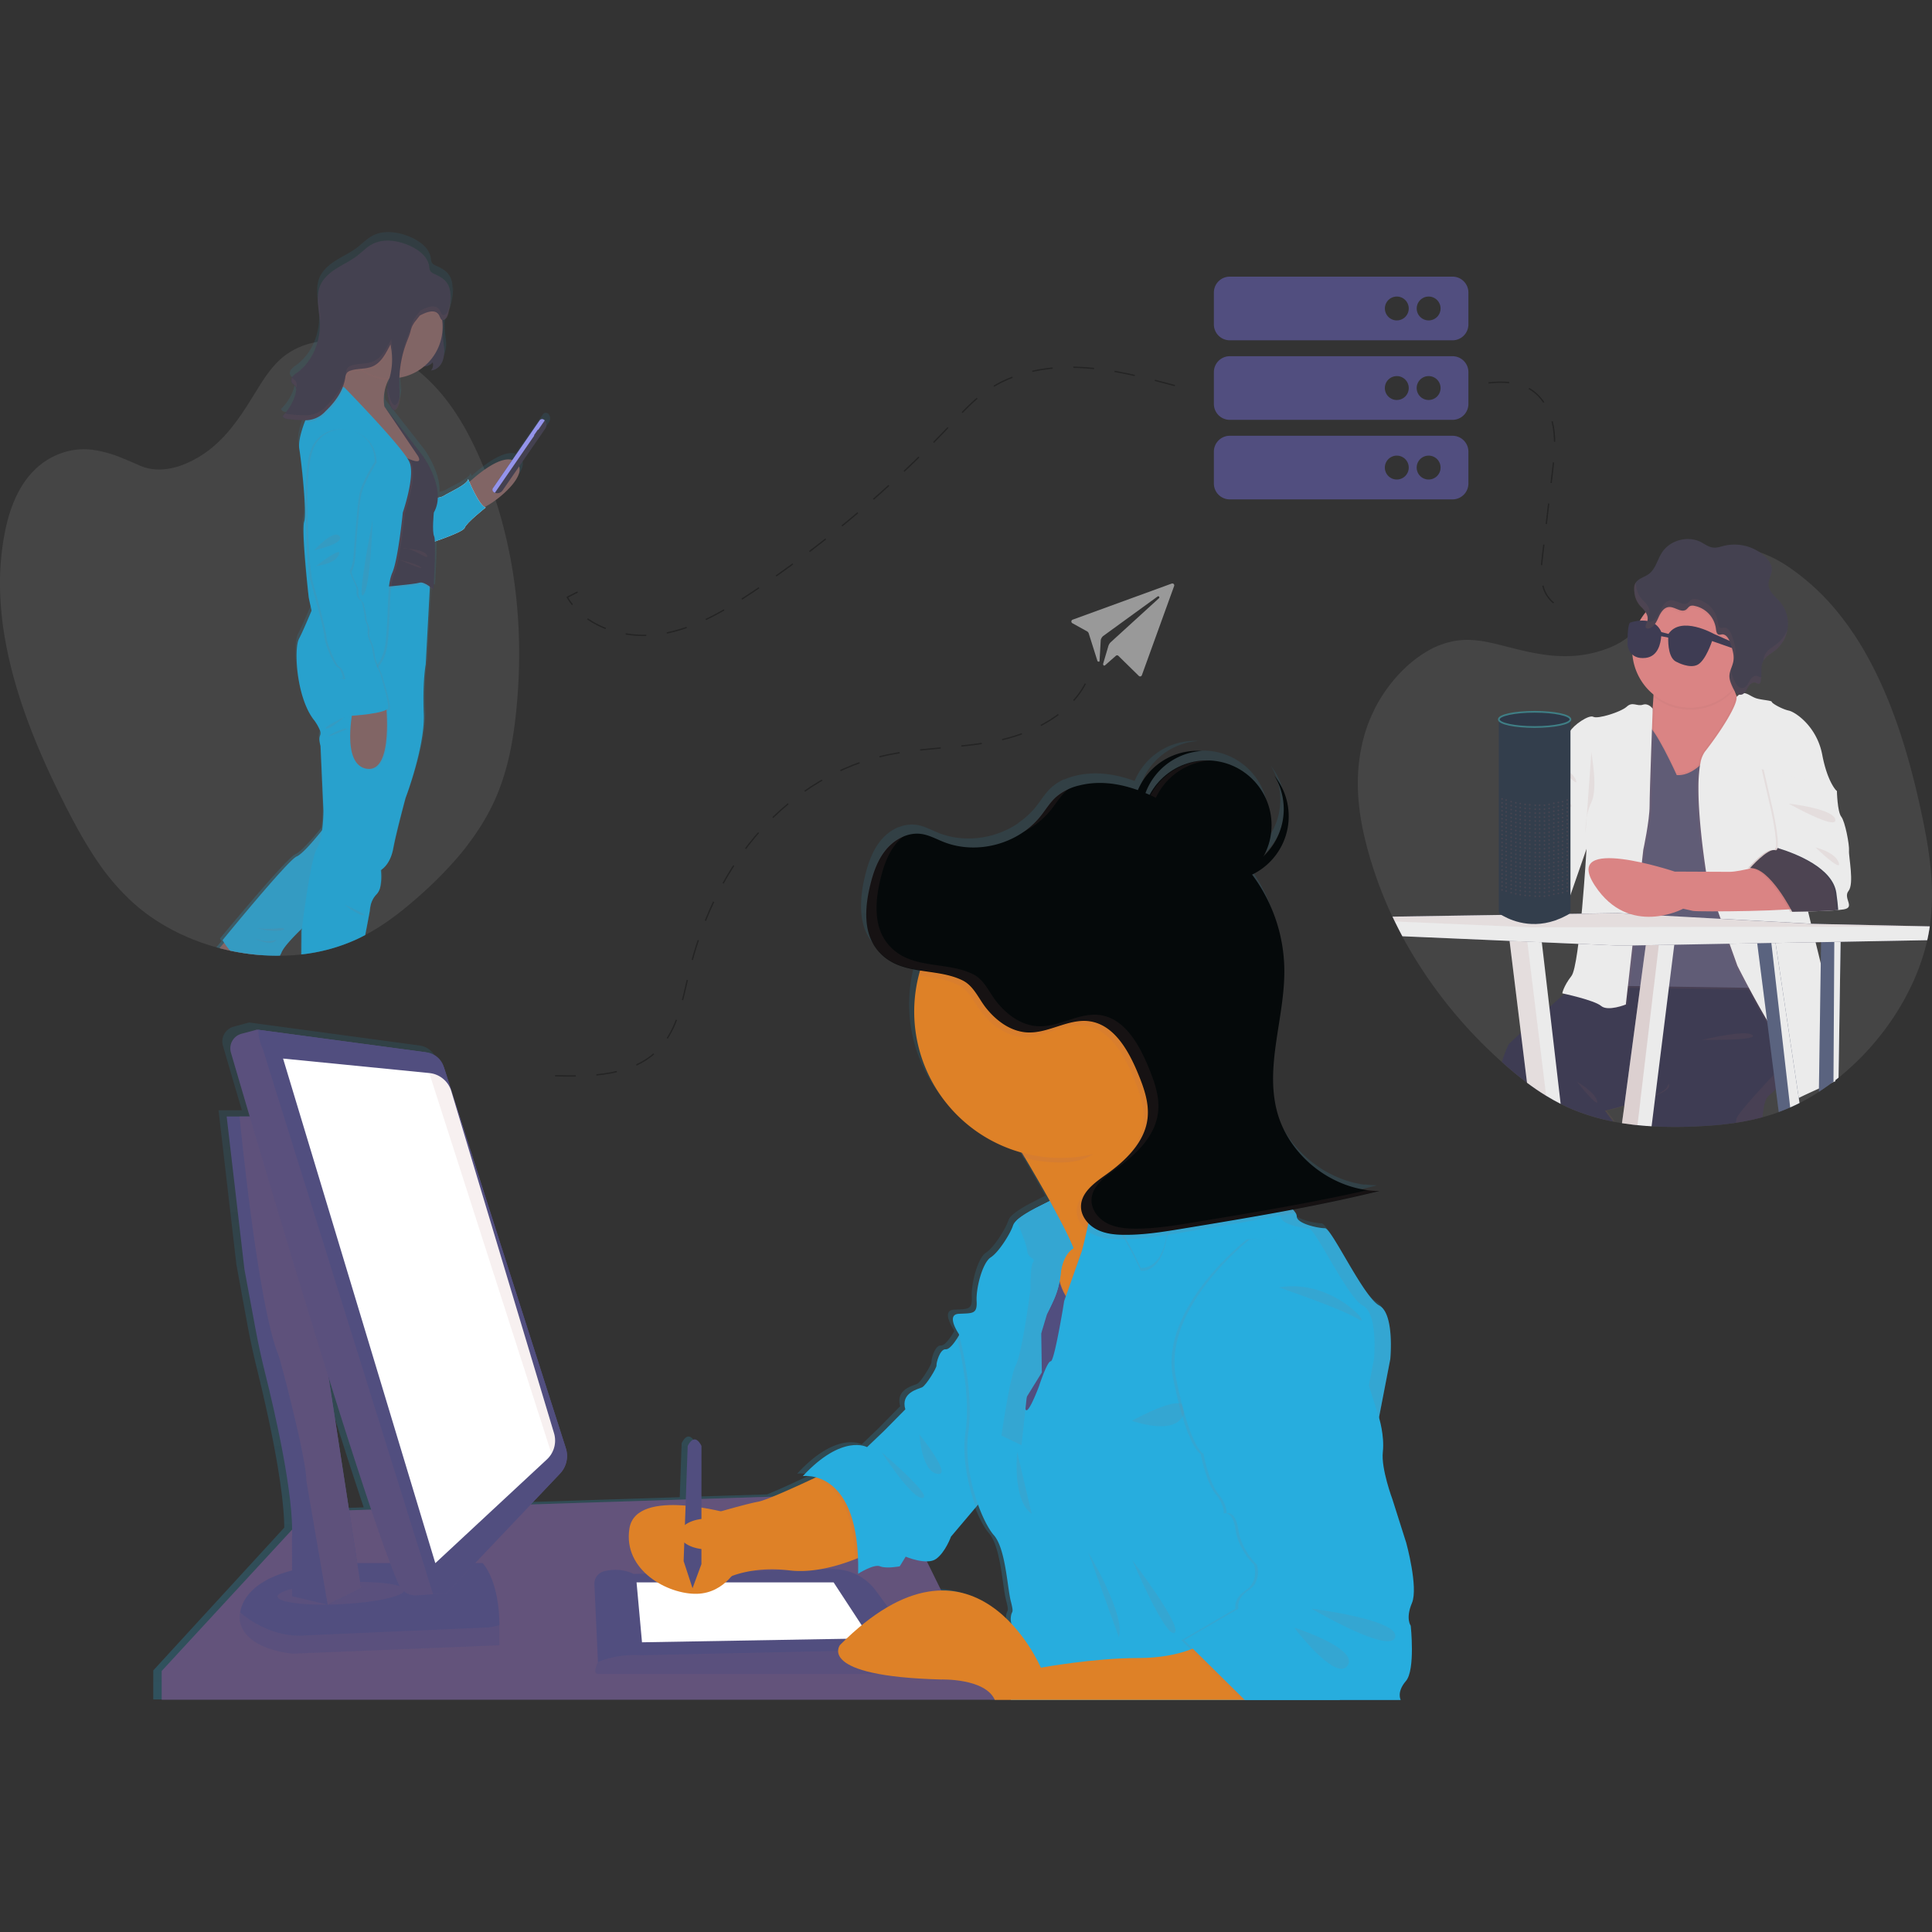 <svg xmlns="http://www.w3.org/2000/svg" xmlns:xlink="http://www.w3.org/1999/xlink" xmlns:svgjs="http://svgjs.com/svgjs" id="SvgjsSvg1001" width="288" height="288"><rect width="100%" height="100%" fill="#333333" stroke="none"/><defs id="SvgjsDefs1002"></defs><g id="SvgjsG1008" transform="matrix(1,0,0,1,0,0)"><svg xmlns="http://www.w3.org/2000/svg" xmlns:svgjs="http://svgjs.com/svgjs" xmlns:xlink="http://www.w3.org/1999/xlink" width="288" height="288"><svg xmlns="http://www.w3.org/2000/svg" width="288" height="288" data-name="Layer 1" viewBox="0 0 1121.04 851.8"><defs><linearGradient id="a" x1="590.32" x2="590.32" y1="444.05" y2="24.1" gradientTransform="matrix(-1 0 0 1 852.2 0)" gradientUnits="userSpaceOnUse"><stop class="stopColorgray svgShape" offset="0" stop-color="#27adde" stop-opacity=".25"></stop><stop class="stopColorgray svgShape" offset=".54" stop-color="#27adde" stop-opacity=".12"></stop><stop class="stopColorgray svgShape" offset="1" stop-color="#27adde" stop-opacity=".1"></stop></linearGradient><linearGradient id="b" x1="493.3" x2="493.3" y1="875.74" y2="319.35" xlink:href="#a"></linearGradient></defs><g class="color000 svgShape" opacity=".9" fill="#aa6969"><path fill="#ffffff" d="M1159.24,426.84s0,.08,0,.12a.15.15,0,0,0,0,.06c0,.29-.08.58-.13.87-.37,2.36-.81,4.73-1.34,7.1-3.61,16.19-11,32.23-20.89,46.73-.39.56-.78,1.12-1.18,1.67-.76,1.09-1.53,2.16-2.32,3.23-.55.73-1.1,1.46-1.67,2.19a156,156,0,0,1-12.54,14.37c-2.44,2.46-5,4.84-7.53,7.11l-1.12,1q-2.07,1.8-4.2,3.5c-.61.49-1.23,1-1.85,1.45l-1.08.84-.77.57c-.69.53-1.39,1-2.1,1.55l-.5.35c-1.67,1.19-3.35,2.34-5.06,3.45a124.1,124.1,0,0,1-11.29,6.5q-2.69,1.37-5.41,2.57-3.3,1.47-6.65,2.69c-.6.23-1.21.44-1.82.66-1.71.59-3.44,1.14-5.16,1.64l-.88.26-.44.12h0l-1.06.29a135.91,135.91,0,0,1-15.64,3.26l-.86.13-.45.07c-6.69,1-13.36,1.5-20,1.83a251.24,251.24,0,0,1-27.45,0l-2.5-.17-.45,0c-1.73-.13-3.46-.29-5.18-.47-1-.1-2-.21-3-.34-1.52-.18-3-.39-4.54-.61h-.07l-1.45-.23c-1.31-.21-2.6-.43-3.89-.69l-1.32-.24-2-.41-.39-.08q-6.28-1.35-12.32-3.28l-.92-.31q-4.38-1.46-8.6-3.25-3.13-1.35-6.15-2.87-4.32-2.19-8.42-4.71-5.73-3.51-11.1-7.56c-4.71-3.51-9.24-7.29-13.64-11.21l-.91-.82-1.66-1.5a269.69,269.69,0,0,1-56.13-71.36q-2.28-4.26-4.42-8.66c-.44-.9-.87-1.8-1.3-2.71a2.14,2.14,0,0,1-.1-.22l-.66-1.4c-1.8-3.88-3.5-7.85-5.1-11.87l-.72-1.82-1.12-2.94-.45-1.23q-2.07-5.6-3.86-11.35c-.2-.66-.41-1.32-.61-2q-.95-3.12-1.81-6.28c-.53-1.94-1-3.91-1.51-5.9-.08-.31-.15-.62-.22-.94-4-16.88-5.71-35.12-1.65-53.63.27-1.26.57-2.52.91-3.77.48-1.87,1-3.74,1.66-5.61.14-.44.29-.88.44-1.32l.18-.48c0-.11.07-.23.11-.34a.68.68,0,0,0,.07-.2c.35-.92.7-1.84,1.08-2.77s.78-1.85,1.19-2.77v0l.06-.13c0-.12.11-.23.16-.35.33-.72.67-1.44,1-2.14l.36-.72L837,301c.19-.37.39-.75.59-1.11a90,90,0,0,1,9.68-14.69,82.9,82.9,0,0,1,6.6-7.25,71.48,71.48,0,0,1,11.59-9.28q1-.6,1.92-1.17a47.93,47.93,0,0,1,17.37-6.3c7.94-1.12,15.39.17,22.64,1.9l.73.18c1.22.29,2.44.6,3.65.91,4.23,1.07,8.49,2.18,12.79,3.13,4,.89,8,1.65,12.13,2.18a85.33,85.33,0,0,0,12.55.7c.62,0,1.26,0,1.89-.06a68.25,68.25,0,0,0,22.5-4.94,43.33,43.33,0,0,0,14.64-9.67,32.88,32.88,0,0,0,2.26-2.6h0a30.24,30.24,0,0,0,3.18-5c.28-.53.55-1.07.81-1.6,0,0,0,0,0,0,.1-.18.2-.38.3-.57h0l1.53-3h0c.06-.11.11-.22.17-.32.74-1.43,1.48-2.84,2.24-4.22a80.88,80.88,0,0,1,10.82-15.94h0a45.31,45.31,0,0,1,16.06-11.53c1-.43,2-.84,3.11-1.22a45.16,45.16,0,0,1,14.48-2.59c.59,0,1.16,0,1.73,0a50.55,50.55,0,0,1,14.42,2.55h0a74.65,74.65,0,0,1,19.81,10.26A133.59,133.59,0,0,1,1104,242.54c.58.68,1.16,1.38,1.73,2.08a172.85,172.85,0,0,1,16.59,24.47c14.46,25.62,23.94,55.63,30.78,86.19l.33,1.46c.16.72.32,1.44.47,2.15.32,1.48.64,3,.94,4.43.23,1.09.46,2.19.68,3.28h0c.16.79.32,1.57.47,2.37.1.49.2,1,.29,1.49a238.63,238.63,0,0,1,3.63,24.75c0,.31,0,.62.07.93A136,136,0,0,1,1159.24,426.84Z" class="color27a7d9 svgShape colorfff" opacity=".1" transform="translate(-39.48 -24.1)"></path><path fill="#3f3d56" d="M1086.35,508.08c-1.1-.29-3,1-5.44,3.11-1.18,1-2.49,2.25-3.91,3.61l-.67.65-.3.28c-1.88,1.81-3.94,3.81-6.12,5.83-1.36,1.26-2.76,2.53-4.21,3.78-1.91,1.65-3,6.18-3.52,12.38a135.91,135.91,0,0,1-15.64,3.26l-.86.13-.45.07c-.31-1.86-.54-3.08-.54-3.08s-9-7.51-6.38-16.89c1.51-5.38,16.28-15.45,28.61-23.07,1.51-.92,3-1.82,4.39-2.66l.91-.55c.57-.34,1.11-.67,1.65-1l4.1-2.4c2.84-1.64,4.9-2.79,5.63-3.2l.3-.17S1089.16,508.82,1086.35,508.08Z" class="color3f3d56 svgShape" transform="translate(-39.48 -24.1)"></path><path d="M1086.35,508.08c-1.1-.29-3,1-5.44,3.11-1.18,1-2.49,2.25-3.91,3.61l-.67.65-.3.28c-1.88,1.81-3.94,3.81-6.12,5.83-1.36,1.26-2.76,2.53-4.21,3.78-1.91,1.65-3,6.18-3.52,12.38a135.91,135.91,0,0,1-15.64,3.26l-.86.13-.45.07c-.31-1.86-.54-3.08-.54-3.08s-9-7.51-6.38-16.89c1.51-5.38,16.28-15.45,28.61-23.07,1.51-.92,3-1.82,4.39-2.66l.91-.55c.57-.34,1.11-.67,1.65-1l4.1-2.4c2.84-1.64,4.9-2.79,5.63-3.2l.3-.17S1089.16,508.82,1086.35,508.08Z" class="color000 svgShape" opacity=".1" transform="translate(-39.48 -24.1)" fill="#aa6969"></path><path fill="#3f3d56" d="M1084.19,496.82s-1.84,1.89-4.7,4.88c-1.2,1.25-2.59,2.7-4.09,4.29l-.14.15-.78.81c-1.78,1.88-3.7,3.91-5.67,6-10.22,10.94-21.78,23.75-21.78,25.79a6.64,6.64,0,0,1-.49,2.22l-.86.13-.45.07c-6.69,1-13.36,1.5-20,1.83a251.24,251.24,0,0,1-27.45,0l-2.5-.17-.45,0c-1.73-.13-3.46-.29-5.18-.47-1-.1-2-.21-3-.34,1.18-1.64,2.41-3.36,3.63-5.12,2.45-3.52,4.88-7.16,6.9-10.46.12-.19.23-.38.35-.56,1.21-2,2.26-3.89,3.07-5.52a14.74,14.74,0,0,0,1.63-4.62,25.25,25.25,0,0,1,1.79-5.73c4.41-11.2,15.94-34,22.38-46.59l.58-1.12.56-1.08c2.07-4,3.4-6.56,3.4-6.56l15.75-4.25,1-.27,3.48-.94,1.34-.36,7.45-2,.09,0,.27-.08,7.86-2.11,2.61-.71,3-.79,7.6,12.95,2.22,32.34Z" class="color3f3d56 svgShape" transform="translate(-39.48 -24.1)"></path><path d="M976.75,540.42c-3.08-4-4.87-6.45-4.87-6.45s4.37-1.06,10.07-2.67c2.91-.83,6.17-1.79,9.37-2.84,2-.67,4-1.37,5.91-2.08,1-.36,1.91-.74,2.8-1.11,4.14-1.74,7.25-3.51,7.88-5.09a3.29,3.29,0,0,0-.16-1.89,51.24,51.24,0,0,0-3.68-8.34c-.53-1-1.11-2.09-1.73-3.22-2-3.65-4.39-7.83-7-12.24-2.19-3.68-4.54-7.53-6.92-11.39-2.1-3.39-4.23-6.8-6.32-10.1-.06-.1-.13-.2-.19-.31-9.53-15.06-18.09-28-18.44-28.49h0l-5.62,13.49-.24.22-9.25,8.21-.22.21c-2.88,2.55-6.15,5.47-9.48,8.45-2.47,2.21-5,4.45-7.35,6.61-3.41,3.06-6.6,5.95-9.19,8.32a73.67,73.67,0,0,0-6.21,6,64.9,64.9,0,0,0-4,10.81c4.4,3.92,8.93,7.7,13.64,11.22,3.59,2.68,7.28,5.21,11.1,7.55q4.11,2.52,8.42,4.71,3,1.51,6.15,2.87,4.21,1.8,8.6,3.25l.92.31q6,1.94,12.32,3.28l.39.08,2,.41Z" class="color000 svgShape" opacity=".1" transform="translate(-39.48 -24.1)" fill="#aa6969"></path><path fill="#3f3d56" d="M1053.51,445.59l-.9,1.38c-.36.57-.83,1.3-1.4,2.17s-1.36,2.14-2.21,3.45l-.62,1c-1.46,2.26-3.16,4.91-5,7.84-.23.35-.46.7-.69,1.07s-.47.74-.71,1.11c-12,18.8-29.74,46.66-34.2,54.7a20.62,20.62,0,0,0-1,1.89c-.57,1.43-3.14,3-6.69,4.57-.79.36-1.64.71-2.51,1.07-1.94.77-4.06,1.52-6.22,2.25-3.15,1.06-6.4,2-9.36,2.89-6.26,1.81-11.24,3-11.24,3s1.72,2.33,4.67,6.21l-2-.41-.39-.08q-6.28-1.35-12.32-3.28l-.92-.31q-4.38-1.46-8.6-3.25-3.13-1.35-6.15-2.87-4.32-2.19-8.42-4.71-5.73-3.51-11.1-7.56c-4.71-3.51-9.24-7.29-13.64-11.21l-.91-.82a68.23,68.23,0,0,1,3.77-10c0-.22,2.92-3,7.22-6.9,2.65-2.43,5.84-5.31,9.19-8.32l7.35-6.59,8.69-7.76.22-.2,9-8,.24-.22,5.63-13.5h1.14l20.47.32H984l2,0,1.12,0,6.42.1,7.64.11,8.89.14,34.85.54,1.13,0,6.61.1Z" class="color3f3d56 svgShape" transform="translate(-39.48 -24.1)"></path><path fill="#ec8d8d" d="M1054.07,306.27,1050.69,337s-34.62,13.79-35.46,13.51-23.08-20.27-19.42-33.5c1.83-6.63,2.68-15.83,3.06-23.34s.32-13.25.32-13.25,50.38-18,45.87-5.63c-1.63,4.5-.9,9.89.71,14.92A69.75,69.75,0,0,0,1054.07,306.27Z" class="colorfbbebe svgShape colorec8d8d" transform="translate(-39.48 -24.1)"></path><path d="M1045.77,289.66c-.3.36-.62.7-.93,1a33.75,33.75,0,0,1-46,2.92c.38-7.45.32-13.25.32-13.25s50.38-18,45.87-5.63C1043.43,279.24,1044.16,284.63,1045.77,289.66Z" class="color000 svgShape" opacity=".1" transform="translate(-39.48 -24.1)" fill="#aa6969"></path><path fill="#ec8d8d" d="M1054.07,266.39a33.76,33.76,0,1,1-33.77-33.78A33.56,33.56,0,0,1,1054.07,266.39Z" class="colorfbbebe svgShape colorec8d8d" transform="translate(-39.48 -24.1)"></path><path d="M1012.41,338.12s-13.22-29.32-17.73-29.32-11.54,151.65-11.54,151.65l69,1.09,2.82-79.63-14.08-70.58S1028.18,339.2,1012.41,338.12Z" class="color000 svgShape" opacity=".1" transform="translate(-39.48 -24.1)" fill="#aa6969"></path><path d="M1012.41,340.37s-13.22-29.32-17.73-29.32-11.54,151.66-11.54,151.66l78.25,1.18-6.47-79.73-14.08-70.57S1028.18,341.46,1012.41,340.37Z" class="color000 svgShape" opacity=".1" transform="translate(-39.48 -24.1)" fill="#aa6969"></path><path fill="#65617d" d="M1012.41,339.24s-13.22-29.31-17.73-29.31-11.54,151.65-11.54,151.65l78.25,1.18L1054.92,383l-14.08-70.58S1028.18,340.33,1012.41,339.24Z" class="color65617d svgShape" transform="translate(-39.48 -24.1)"></path><path d="M999.58,300.72s-2.36-3.46-5.74-2.33-5.91-2-9.29,1.12-16.89,7.32-19.42,5.91-11.54,4.79-13.51,8.45-8.45,13.51-8.45,13.51-5.62,6.75-4.78,10.41-2,7.88-5.35,9.57-10.13,18.58-10.13,18.58,1.82,22.58-5.78,26.52-2,21.11-2,21.11l35.9-8.51L961.19,382s-3.94,67.55-8.73,73.74-5.34,10.14-5.34,10.14,18.57,3.94,22.51,7.31,14.36-.84,14.36-.84l10.13-89.79s3.66-16.88,3.66-25.61S999.58,300.72,999.58,300.72Z" class="color000 svgShape" opacity=".1" transform="translate(-39.48 -24.1)" fill="#aa6969"></path><path fill="#ffffff" d="M998.46,300.72s-2.37-3.46-5.75-2.33-5.91-2-9.29,1.12-16.88,7.32-19.42,5.91-11.54,4.79-13.51,8.45-8.44,13.51-8.44,13.51-5.63,6.75-4.79,10.41-2,7.88-5.34,9.57-10.14,18.58-10.14,18.58,1.82,22.58-5.78,26.52c-1.9,1-3,3.18-3.51,5.92-2.18,11,6.86,21.12,18.1,20.77l19.34-8L960.06,382s-3.94,67.55-8.72,73.74S946,465.86,946,465.86s18.58,3.94,22.52,7.31,14.35-.84,14.35-.84L993,382.54s3.66-16.88,3.66-25.61S998.46,300.72,998.46,300.72Z" class="color27a7d9 svgShape colorfff" transform="translate(-39.48 -24.1)"></path><path d="M936.42 349.61s3.38 9.29 12.67 8.45S936.42 349.61 936.42 349.61zM945.43 335.54s6.19 1.13 8.44 6.47S945.43 335.54 945.43 335.54zM962.88 326c0 1.13 3.94 20.83 0 29s-3.38 17.73-3.38 17.73zM1046 293.94s2.21-2.59 4.46-2.31 3.66 1.69 6.48 2.82 9.56 1.4 9.56 2.25 5.92 4.22 9.86 5.06 16.32 9.29 19.42 25.62 8.44 21.11 8.44 21.11l-29.83 14.63s23.08 97.95 25.89 105 3.1 48.69 3.1 48.69-18.3 8.16-23.08 10.7-2.82-24.21-12.67-39.69-21.11-38-21.11-38l-17.17-48.13s-11-64.17-1.69-76S1046.8 298.17 1046 293.94z" class="color000 svgShape" opacity=".1" transform="translate(-39.48 -24.1)" fill="#aa6969"></path><path fill="#ffffff" d="M1104.44,516.22c0,.38,0,.58,0,.58l-1.09.49-.77.34-7.64,3.46c-4.19,1.91-8.82,4-11.74,5.48-.73.35-1.35.67-1.83.93a1.06,1.06,0,0,1-1.14,0c-1.5-1-2.18-6.08-3.24-12.7-.44-2.74-.94-5.74-1.6-8.81-.1-.48-.21-1-.32-1.44a70.75,70.75,0,0,0-2.86-9.62,40.28,40.28,0,0,0-3.51-7.12c-1.3-2-2.61-4.18-3.92-6.38-3.52-5.92-7-12.23-9.92-17.64-.2-.39-.4-.76-.6-1.13-.74-1.38-1.44-2.69-2.07-3.91-1.31-2.5-2.41-4.62-3.2-6.16l-1.27-2.51a2.34,2.34,0,0,0-.13-.26l-1.55-4.34-3-8.38-3.49-9.79-1.65-4.61-1.19-3.35-.38-1.06-5.92-16.61s-.42-2.41-1-6.38c-1.57-10.44-4.42-31.67-4.41-48.3a90.08,90.08,0,0,1,.7-12.13c.07-.44.13-.87.21-1.29s.16-.92.25-1.36a16.18,16.18,0,0,1,2.57-6.53c9.28-11.82,19.18-27.52,18.34-31.74l.19-.21a9.24,9.24,0,0,1,1.36-1.18,5.33,5.33,0,0,1,2-.9,3.4,3.4,0,0,1,.9,0h0c2.25.28,3.66,1.69,6.47,2.82s9.57,1.4,9.57,2.25,5.91,4.22,9.85,5.07,16.33,9.28,19.42,25.61c3,15.73,8.06,20.74,8.43,21.1h0l-1.11.54-16.93,8.31-3.63,1.77-8.17,4s2.14,9.07,5.19,21.89c0,.17.09.35.13.53.09.38.18.77.28,1.16,2.24,9.4,4.92,20.6,7.59,31.65a0,0,0,0,1,0,0l.24,1,.78,3.2c.24,1,.49,2,.73,3l.39,1.59c.74,3.06,1.48,6.08,2.2,9,1.07,4.33,2.09,8.44,3,12.2,2.6,10.36,4.61,17.95,5.33,19.73,1,2.58,1.72,9.83,2.18,18C1104.25,498.58,1104.42,513.17,1104.44,516.22Z" class="color27a7d9 svgShape colorfff" transform="translate(-39.48 -24.1)"></path><path d="M1108.11,417.16c-.83.14-1.89.26-3.12.38-9,.82-26.71,1-26.71,1s-13.23-26.18-24.49-25.33c0,0,10.41-11.82,14.64-10.41.7.23,1.14-.29,1.36-1.3,1.12-5-2.77-22.35-2.77-22.35l-5.35-23.36,31,7.6c2.82.56,11.54,5.07,11.54,5.07s.28,12.1,2.53,14.91,4.79,16.33,4.51,19.71,3.09,19.14-.28,23.36S1115.15,416,1108.11,417.16Z" class="color000 svgShape" opacity=".1" transform="translate(-39.48 -24.1)" fill="#aa6969"></path><path fill="#ffffff" d="M1109.24,417.16c-.84.14-1.89.26-3.12.38-9,.82-26.72,1-26.72,1s-13.23-26.18-24.48-25.33c0,0,10.41-11.82,14.63-10.41.71.23,1.15-.29,1.36-1.3,1.13-5-2.77-22.35-2.77-22.35l-5.34-23.36,31,7.6c2.81.56,11.54,5.07,11.54,5.07s.28,12.1,2.53,14.91,4.78,16.33,4.5,19.71,3.1,19.14-.28,23.36S1116.27,416,1109.24,417.16Z" class="color27a7d9 svgShape colorfff" transform="translate(-39.48 -24.1)"></path><path d="M1077.43 355.8s25.9 2.82 27 9.29S1077.43 355.8 1077.43 355.8zM1054.07 266.39a33.56 33.56 0 01-9.23 23.18.48.48 0 01-.08-.16c-1-2.14-2-4.36-1.88-6.71.09-2.83 1.72-5.39 2.25-8.19.67-3.54-.49-7.13-1.63-10.54-.83-2.5-2.44-5.53-5.06-5.22a6.9 6.9 0 01-1.55.18c-1.4-.22-1.68-2-1.83-3.44a15.59 15.59 0 00-12.73-13.35 3.93 3.93 0 00-2.23.15c-1 .44-1.5 1.49-2.38 2.1-2.86 2-6.5-1.81-10-1.52-3 .25-4.75 3.27-6 6s-2.74 5.77-5.63 6.4a1.71 1.71 0 01-1.37-.15c-.9-.66-.28-2 .19-3.07 1.18-2.67.39-4.8-1.06-6.71a33.76 33.76 0 0160.15 21.08z" class="color000 svgShape" opacity=".1" transform="translate(-39.48 -24.1)" fill="#aa6969"></path><path fill="#ffffff" d="M945.05,530q-4.32-2.19-8.42-4.71-5.73-3.51-11.1-7.56l-3.45-28-.11-.92-6.55-53.28-.39-3.15,10.88-.33,7.7-.23.52,4.53,4.38,37.55.11.9Z" class="colorb2b1bb svgShape" transform="translate(-39.48 -24.1)"></path><path d="M936.63,525.27q-5.73-3.51-11.1-7.56l-3.45-28-.11-.92-6.55-53.28-.39-3.15,10.88-.33-.47,1.74.27,2.19,5.45,44.51.11.92Z" class="color000 svgShape" opacity=".1" transform="translate(-39.48 -24.1)" fill="#aa6969"></path><path fill="#ffffff" d="M1011.57,432.92l-.59,4.77-.91,7.23-2,15.93-.14,1.1-.14,1.13-5.46,43.65-1.69,13.57-.56,4.45-.06.52L997.82,543l-2.5-.17-.45,0c-1.73-.13-3.46-.29-5.18-.47-1-.1-2-.21-3-.34-1.52-.18-3-.39-4.54-.61h-.07l-1.45-.23L982,531.3l0-.34,6.4-47.86,2.71-20.27.15-1.12.15-1.12,2.13-15.92.9-6.68.52-3.94.65-.05Z" class="colorb2b1bb svgShape" transform="translate(-39.48 -24.1)"></path><path d="M1002.28,435.46l-.28,2.39-.82,6.93-1.88,15.93-.13,1.11L999,463l-3.72,31.54-4,33.58,0,.39-1,8.38-.64,5.46c-1-.1-2-.21-3-.34-1.52-.18-3-.39-4.54-.61h-.07l-1.45-.23L982,531.3l0-.34,6.4-47.86,2.71-20.27.15-1.12.15-1.12,2.13-15.92.9-6.68.52-3.94.65-.05Z" class="color000 svgShape" opacity=".2" transform="translate(-39.48 -24.1)" fill="#aa6969"></path><path fill="#65617d" d="M1083.21,526.57l.43,2.91q-2.69,1.37-5.41,2.57-3.3,1.47-6.65,2.69l-1.67-13.18-1.1-8.59-1.89-14.83-1.82-14.32-.31-2.39-4.43-34.76-.78-6.1-.24-2-.23-1.8-.53-4.16.27,0h.09l7.61-.83,2.44-.25.76,5.09,1.08,7.24,7.14,47.7,1.52,10.15,1.42,9.49,2.22,14.86Z" class="color65617d svgShape" transform="translate(-39.48 -24.1)"></path><path fill="#27adde" d="M1083.21,526.57l.43,2.91q-2.69,1.37-5.41,2.57-3.3,1.47-6.65,2.69l-1.67-13.18-1.1-8.59-1.89-14.83-1.82-14.32-.31-2.39-4.43-34.76-.78-6.1-.24-2-.23-1.8-.53-4.16.27,0h.09l7.61-.83,2.44-.25.76,5.09,1.08,7.24,7.14,47.7,1.52,10.15,1.42,9.49,2.22,14.86Z" class="colorccc svgShape" opacity=".1" transform="translate(-39.48 -24.1)"></path><path fill="#ffffff" d="M1083.64,529.48q-2.69,1.37-5.41,2.57l-1.14-9.94-.76-6.66-1.07-9.31-.18-1.59-1.21-10.6-5.65-49.39-.91-7.91-.29-2.6-.47-2.28,2.44-.25.76,5.09,1.08,7.24,7.14,47.7,1.52,10.15,1.42,9.49,2.22,14.86.08.52Z" class="colorb2b1bb svgShape" transform="translate(-39.48 -24.1)"></path><path fill="#65617d" d="M1107.55,432.08l-.06,3.83-1.2,78.86c-.61.49-1.23,1-1.85,1.45,0,.38,0,.58,0,.58l-1.09.49-.77.34c-.69.53-1.39,1-2.1,1.55l-.5.35c-1.67,1.19-3.35,2.34-5.06,3.45l0-1.89v-.52l1-68,.06-4.18.18-12.26.08-5.45,7.58.95Z" class="color65617d svgShape" transform="translate(-39.48 -24.1)"></path><path fill="#27adde" d="M1107.55,432.08l-.06,3.83-1.2,78.86c-.61.49-1.23,1-1.85,1.45,0,.38,0,.58,0,.58l-1.09.49-.77.34c-.69.53-1.39,1-2.1,1.55l-.5.35c-1.67,1.19-3.35,2.34-5.06,3.45l0-1.89v-.52l1-68,.06-4.18.18-12.26.08-5.45,7.58.95Z" class="colorccc svgShape" opacity=".1" transform="translate(-39.48 -24.1)"></path><path fill="#ffffff" d="M1107.55,432.08l-.06,3.83-1.2,78.86c-.61.49-1.23,1-1.85,1.45,0,.38,0,.58,0,.58l-1.09.49v-.23l.18-31,.3-50.11,0-4.36Z" class="colorb2b1bb svgShape" transform="translate(-39.48 -24.1)"></path><path fill="#65617d" d="M1159.22,427a.15.15,0,0,0,0,.06c0,.29-.08.58-.13.87-.37,2.36-.81,4.73-1.34,7.1l-50.25.92-3.65.07-7.63.14-3.21.06-1.12,0-22.13.41-2.44,0-8,.15h-.17l-6.14.12-9.91.18-1.11,0h0l-31,.57-9,.16-7.56.14-6.59.12-1.13,0-2.37,0h-.11l-5,.09-22.77-1-1.12-.05-21.18-.91-8.42-.37-10.29-.45-62.23-2.69q-2.28-4.26-4.42-8.66c-.44-.9-.87-1.8-1.3-2.71l63.34-1h0l39-.6h0l7.37-.11,1.13,0,20-.31,6.85.38h.12l3.44.19,1.12.06,13.66.76h0l33.21,1.83,1.15.06,15.52.86,4.69.26h.1l31,1.71,1.14.07h.25Z" class="color65617d svgShape" transform="translate(-39.48 -24.1)"></path><path fill="#ffffff" d="M1159.22,427a.13.13,0,0,1,0,.06c0,.29-.08.58-.13.87-.37,2.36-.81,4.73-1.34,7.1l-50.25.92-3.64.07-7.64.14-3.21.06-1.12,0-22.13.41-2.44,0-8,.15h-.17l-6.14.12-9.91.18-1.11,0h0l-31,.57-9,.16-7.56.14-6.59.12-1.13,0-2.37,0h-.11l-5,.09-22.78-1-1.12,0-21.17-.92-8.43-.36-10.29-.44-62.23-2.7q-2.28-4.26-4.42-8.66c-.44-.9-.87-1.8-1.3-2.71l63.34-1h0l39-.6h0l7.37-.11,1.13,0,20-.31,6.85.38h.13l3.44.19,1.12.07,13.66.75h0l33.21,1.83,1.14.06,15.52.86,4.69.26h.1l31,1.71,1.14.07h.25Z" class="colorb2b1bb svgShape" transform="translate(-39.48 -24.1)"></path><path d="M1159.22 427a.13.13 0 010 .06l-68.41.17h-1.12l-31.17.08h-5.2l-13.74 0h-1.13l-49.38.12H984.8l-27.25.07h-1.12l-28.45.07-79.21-3.42c-.44-.9-.87-1.8-1.3-2.71l63.34-1h0l39-.6h0l7.37-.11 1.13 0 20-.31 6.85.38h.13l3.44.19 1.12.07 13.66.75h0l33.21 1.83 1.14.06 15.52.86 4.69.26h.1l31 1.71 1.14.07h.25zM1092.91 381.14c1.69.56 11.54 3.09 13.51 9S1092.91 381.14 1092.91 381.14z" class="color000 svgShape" opacity=".1" transform="translate(-39.48 -24.1)" fill="#aa6969"></path><path fill="#ec8d8d" d="M1063.86,391s-14.35,4.36-20.83,4.36-31.8-.14-31.8-.14-66.15-22.1-46.3,8.16,51.22,13.37,51.22,13.37,2.54.56,5.63,1.27,62.91.14,64.88-2.25S1063.86,391,1063.86,391Z" class="colorfbbebe svgShape colorec8d8d" transform="translate(-39.48 -24.1)"></path><path d="M1105,417.54c-9,.82-26.71,1-26.71,1s-13.23-26.18-24.49-25.33c0,0,10.41-11.82,14.64-10.41.7.23,1.14-.29,1.36-1.3,11,3.37,32,11.61,34.1,26.06C1104.44,411.47,1104.79,414.75,1105,417.54Z" class="color000 svgShape" opacity=".1" transform="translate(-39.48 -24.1)" fill="#aa6969"></path><path fill="#464353" d="M1106.12,417.54c-9,.82-26.72,1-26.72,1s-13.23-26.18-24.48-25.33c0,0,10.41-11.82,14.63-10.41.71.23,1.15-.29,1.36-1.3,11,3.37,32,11.61,34.11,26.06C1105.57,411.47,1105.92,414.75,1106.12,417.54Z" class="color464353 svgShape" transform="translate(-39.48 -24.1)"></path><path d="M1105 417.54c-9 .83-26.71 1-26.71 1s-13.23-26.18-24.49-25.33c0 0 10.41-11.82 14.64-10.42.7.24 1.14-.28 1.36-1.29 11 3.37 32 11.61 34.1 26.06C1104.44 411.48 1104.79 414.76 1105 417.54zM1027.05 492.88s25.33-6.2 29.27-2.82S1027.05 492.88 1027.05 492.88zM954.43 517.08s10.7 6.19 11.82 11.26S954.43 517.08 954.43 517.08z" class="color000 svgShape" opacity=".1" transform="translate(-39.48 -24.1)" fill="#aa6969"></path><path fill="#333f4f" d="M909.16,307V417.92c0,1.91,1,2.18,2.69,3.1,5.63,3.12,19.49,8.68,36.13-.12,1.71-.9,2.76-1.2,2.76-3.14V307.69S929.59,316.22,909.16,307Z" class="color333f4f svgShape" transform="translate(-39.48 -24.1)"></path><ellipse cx="890.47" cy="282.81" fill="#2d394a" stroke="#40868e" stroke-miterlimit="10" class="color2d394a svgShape colorStroke40868e svgStroke" rx="20.79" ry="4.42"></ellipse><g class="color000 svgShape" opacity=".2" fill="#aa6969"><circle cx="871.57" cy="328.95" r=".47" class="color000 svgShape" fill="#aa6969"></circle><circle cx="873.94" cy="329.61" r=".47" class="color000 svgShape" fill="#aa6969"></circle><circle cx="876.86" cy="330.54" r=".47" class="color000 svgShape" fill="#aa6969"></circle><circle cx="882.11" cy="331.67" r=".47" class="color000 svgShape" fill="#aa6969"></circle><circle cx="887.64" cy="332.34" r=".47" class="color000 svgShape" fill="#aa6969"></circle><circle cx="893.37" cy="332.61" r=".47" class="color000 svgShape" fill="#aa6969"></circle><circle cx="901.59" cy="331.48" r=".47" class="color000 svgShape" fill="#aa6969"></circle><circle cx="898.87" cy="332.14" r=".47" class="color000 svgShape" fill="#aa6969"></circle><circle cx="906.68" cy="330.54" r=".47" class="color000 svgShape" fill="#aa6969"></circle><circle cx="904.23" cy="331.01" r=".47" class="color000 svgShape" fill="#aa6969"></circle><circle cx="909.37" cy="329.61" r=".47" class="color000 svgShape" fill="#aa6969"></circle><circle cx="879.54" cy="331.21" r=".47" class="color000 svgShape" fill="#aa6969"></circle><circle cx="884.96" cy="332.14" r=".47" class="color000 svgShape" fill="#aa6969"></circle><circle cx="890.83" cy="332.61" r=".47" class="color000 svgShape" fill="#aa6969"></circle><circle cx="896.17" cy="332.61" r=".47" class="color000 svgShape" fill="#aa6969"></circle></g><g class="color000 svgShape" opacity=".2" fill="#aa6969"><circle cx="871.57" cy="331.24" r=".47" class="color000 svgShape" fill="#aa6969"></circle><circle cx="873.94" cy="331.91" r=".47" class="color000 svgShape" fill="#aa6969"></circle><circle cx="876.86" cy="332.84" r=".47" class="color000 svgShape" fill="#aa6969"></circle><circle cx="882.11" cy="333.97" r=".47" class="color000 svgShape" fill="#aa6969"></circle><circle cx="887.64" cy="334.64" r=".47" class="color000 svgShape" fill="#aa6969"></circle><circle cx="893.37" cy="334.9" r=".47" class="color000 svgShape" fill="#aa6969"></circle><circle cx="901.59" cy="333.77" r=".47" class="color000 svgShape" fill="#aa6969"></circle><circle cx="898.87" cy="334.44" r=".47" class="color000 svgShape" fill="#aa6969"></circle><circle cx="906.68" cy="332.84" r=".47" class="color000 svgShape" fill="#aa6969"></circle><circle cx="904.23" cy="333.31" r=".47" class="color000 svgShape" fill="#aa6969"></circle><circle cx="909.37" cy="331.91" r=".47" class="color000 svgShape" fill="#aa6969"></circle><circle cx="879.54" cy="333.5" r=".47" class="color000 svgShape" fill="#aa6969"></circle><circle cx="884.96" cy="334.44" r=".47" class="color000 svgShape" fill="#aa6969"></circle><circle cx="890.83" cy="334.9" r=".47" class="color000 svgShape" fill="#aa6969"></circle><circle cx="896.17" cy="334.9" r=".47" class="color000 svgShape" fill="#aa6969"></circle></g><g class="color000 svgShape" opacity=".2" fill="#aa6969"><circle cx="871.57" cy="333.54" r=".47" class="color000 svgShape" fill="#aa6969"></circle><circle cx="873.94" cy="334.2" r=".47" class="color000 svgShape" fill="#aa6969"></circle><circle cx="876.86" cy="335.14" r=".47" class="color000 svgShape" fill="#aa6969"></circle><circle cx="882.11" cy="336.27" r=".47" class="color000 svgShape" fill="#aa6969"></circle><circle cx="887.64" cy="336.94" r=".47" class="color000 svgShape" fill="#aa6969"></circle><circle cx="893.37" cy="337.2" r=".47" class="color000 svgShape" fill="#aa6969"></circle><circle cx="901.59" cy="336.07" r=".47" class="color000 svgShape" fill="#aa6969"></circle><circle cx="898.87" cy="336.73" r=".47" class="color000 svgShape" fill="#aa6969"></circle><circle cx="906.68" cy="335.14" r=".47" class="color000 svgShape" fill="#aa6969"></circle><circle cx="904.23" cy="335.6" r=".47" class="color000 svgShape" fill="#aa6969"></circle><circle cx="909.37" cy="334.2" r=".47" class="color000 svgShape" fill="#aa6969"></circle><circle cx="879.54" cy="335.8" r=".47" class="color000 svgShape" fill="#aa6969"></circle><circle cx="884.96" cy="336.73" r=".47" class="color000 svgShape" fill="#aa6969"></circle><circle cx="890.83" cy="337.2" r=".47" class="color000 svgShape" fill="#aa6969"></circle><circle cx="896.17" cy="337.2" r=".47" class="color000 svgShape" fill="#aa6969"></circle></g><g class="color000 svgShape" opacity=".2" fill="#aa6969"><circle cx="871.57" cy="335.84" r=".47" class="color000 svgShape" fill="#aa6969"></circle><circle cx="873.94" cy="336.5" r=".47" class="color000 svgShape" fill="#aa6969"></circle><circle cx="876.86" cy="337.43" r=".47" class="color000 svgShape" fill="#aa6969"></circle><circle cx="882.11" cy="338.56" r=".47" class="color000 svgShape" fill="#aa6969"></circle><circle cx="887.64" cy="339.23" r=".47" class="color000 svgShape" fill="#aa6969"></circle><circle cx="893.37" cy="339.49" r=".47" class="color000 svgShape" fill="#aa6969"></circle><circle cx="901.59" cy="338.36" r=".47" class="color000 svgShape" fill="#aa6969"></circle><circle cx="898.87" cy="339.03" r=".47" class="color000 svgShape" fill="#aa6969"></circle><circle cx="906.68" cy="337.43" r=".47" class="color000 svgShape" fill="#aa6969"></circle><circle cx="904.23" cy="337.9" r=".47" class="color000 svgShape" fill="#aa6969"></circle><circle cx="909.37" cy="336.5" r=".47" class="color000 svgShape" fill="#aa6969"></circle><circle cx="879.54" cy="338.09" r=".47" class="color000 svgShape" fill="#aa6969"></circle><circle cx="884.96" cy="339.03" r=".47" class="color000 svgShape" fill="#aa6969"></circle><circle cx="890.83" cy="339.49" r=".47" class="color000 svgShape" fill="#aa6969"></circle><circle cx="896.17" cy="339.49" r=".47" class="color000 svgShape" fill="#aa6969"></circle></g><g class="color000 svgShape" opacity=".2" fill="#aa6969"><circle cx="871.57" cy="338.13" r=".47" class="color000 svgShape" fill="#aa6969"></circle><circle cx="873.94" cy="338.79" r=".47" class="color000 svgShape" fill="#aa6969"></circle><circle cx="876.86" cy="339.73" r=".47" class="color000 svgShape" fill="#aa6969"></circle><circle cx="882.11" cy="340.86" r=".47" class="color000 svgShape" fill="#aa6969"></circle><circle cx="887.64" cy="341.53" r=".47" class="color000 svgShape" fill="#aa6969"></circle><circle cx="893.37" cy="341.79" r=".47" class="color000 svgShape" fill="#aa6969"></circle><circle cx="901.59" cy="340.66" r=".47" class="color000 svgShape" fill="#aa6969"></circle><circle cx="898.87" cy="341.32" r=".47" class="color000 svgShape" fill="#aa6969"></circle><circle cx="906.68" cy="339.73" r=".47" class="color000 svgShape" fill="#aa6969"></circle><circle cx="904.23" cy="340.19" r=".47" class="color000 svgShape" fill="#aa6969"></circle><circle cx="909.37" cy="338.79" r=".47" class="color000 svgShape" fill="#aa6969"></circle><circle cx="879.54" cy="340.39" r=".47" class="color000 svgShape" fill="#aa6969"></circle><circle cx="884.96" cy="341.32" r=".47" class="color000 svgShape" fill="#aa6969"></circle><circle cx="890.83" cy="341.79" r=".47" class="color000 svgShape" fill="#aa6969"></circle><circle cx="896.17" cy="341.79" r=".47" class="color000 svgShape" fill="#aa6969"></circle></g><g class="color000 svgShape" opacity=".2" fill="#aa6969"><circle cx="871.57" cy="340.43" r=".47" class="color000 svgShape" fill="#aa6969"></circle><circle cx="873.94" cy="341.09" r=".47" class="color000 svgShape" fill="#aa6969"></circle><circle cx="876.86" cy="342.02" r=".47" class="color000 svgShape" fill="#aa6969"></circle><circle cx="882.11" cy="343.15" r=".47" class="color000 svgShape" fill="#aa6969"></circle><circle cx="887.64" cy="343.82" r=".47" class="color000 svgShape" fill="#aa6969"></circle><circle cx="893.37" cy="344.09" r=".47" class="color000 svgShape" fill="#aa6969"></circle><circle cx="901.59" cy="342.95" r=".47" class="color000 svgShape" fill="#aa6969"></circle><circle cx="898.87" cy="343.62" r=".47" class="color000 svgShape" fill="#aa6969"></circle><circle cx="906.68" cy="342.02" r=".47" class="color000 svgShape" fill="#aa6969"></circle><circle cx="904.23" cy="342.49" r=".47" class="color000 svgShape" fill="#aa6969"></circle><circle cx="909.37" cy="341.09" r=".47" class="color000 svgShape" fill="#aa6969"></circle><circle cx="879.54" cy="342.69" r=".47" class="color000 svgShape" fill="#aa6969"></circle><circle cx="884.96" cy="343.62" r=".47" class="color000 svgShape" fill="#aa6969"></circle><circle cx="890.83" cy="344.09" r=".47" class="color000 svgShape" fill="#aa6969"></circle><circle cx="896.17" cy="344.09" r=".47" class="color000 svgShape" fill="#aa6969"></circle></g><g class="color000 svgShape" opacity=".2" fill="#aa6969"><circle cx="871.57" cy="342.72" r=".47" class="color000 svgShape" fill="#aa6969"></circle><circle cx="873.94" cy="343.38" r=".47" class="color000 svgShape" fill="#aa6969"></circle><circle cx="876.86" cy="344.32" r=".47" class="color000 svgShape" fill="#aa6969"></circle><circle cx="882.11" cy="345.45" r=".47" class="color000 svgShape" fill="#aa6969"></circle><circle cx="887.64" cy="346.12" r=".47" class="color000 svgShape" fill="#aa6969"></circle><circle cx="893.37" cy="346.38" r=".47" class="color000 svgShape" fill="#aa6969"></circle><circle cx="901.59" cy="345.25" r=".47" class="color000 svgShape" fill="#aa6969"></circle><circle cx="898.87" cy="345.91" r=".47" class="color000 svgShape" fill="#aa6969"></circle><circle cx="906.68" cy="344.32" r=".47" class="color000 svgShape" fill="#aa6969"></circle><circle cx="904.23" cy="344.78" r=".47" class="color000 svgShape" fill="#aa6969"></circle><circle cx="909.37" cy="343.38" r=".47" class="color000 svgShape" fill="#aa6969"></circle><circle cx="879.54" cy="344.98" r=".47" class="color000 svgShape" fill="#aa6969"></circle><circle cx="884.96" cy="345.91" r=".47" class="color000 svgShape" fill="#aa6969"></circle><circle cx="890.83" cy="346.38" r=".47" class="color000 svgShape" fill="#aa6969"></circle><circle cx="896.17" cy="346.38" r=".47" class="color000 svgShape" fill="#aa6969"></circle></g><g class="color000 svgShape" opacity=".2" fill="#aa6969"><circle cx="871.57" cy="345.02" r=".47" class="color000 svgShape" fill="#aa6969"></circle><circle cx="873.94" cy="345.68" r=".47" class="color000 svgShape" fill="#aa6969"></circle><circle cx="876.86" cy="346.61" r=".47" class="color000 svgShape" fill="#aa6969"></circle><circle cx="882.11" cy="347.74" r=".47" class="color000 svgShape" fill="#aa6969"></circle><circle cx="887.64" cy="348.41" r=".47" class="color000 svgShape" fill="#aa6969"></circle><circle cx="893.37" cy="348.68" r=".47" class="color000 svgShape" fill="#aa6969"></circle><circle cx="901.59" cy="347.55" r=".47" class="color000 svgShape" fill="#aa6969"></circle><circle cx="898.87" cy="348.21" r=".47" class="color000 svgShape" fill="#aa6969"></circle><circle cx="906.68" cy="346.61" r=".47" class="color000 svgShape" fill="#aa6969"></circle><circle cx="904.23" cy="347.08" r=".47" class="color000 svgShape" fill="#aa6969"></circle><circle cx="909.37" cy="345.68" r=".47" class="color000 svgShape" fill="#aa6969"></circle><circle cx="879.54" cy="347.28" r=".47" class="color000 svgShape" fill="#aa6969"></circle><circle cx="884.96" cy="348.21" r=".47" class="color000 svgShape" fill="#aa6969"></circle><circle cx="890.83" cy="348.68" r=".47" class="color000 svgShape" fill="#aa6969"></circle><circle cx="896.17" cy="348.68" r=".47" class="color000 svgShape" fill="#aa6969"></circle></g><g class="color000 svgShape" opacity=".2" fill="#aa6969"><circle cx="871.57" cy="347.31" r=".47" class="color000 svgShape" fill="#aa6969"></circle><circle cx="873.94" cy="347.98" r=".47" class="color000 svgShape" fill="#aa6969"></circle><circle cx="876.86" cy="348.91" r=".47" class="color000 svgShape" fill="#aa6969"></circle><circle cx="882.11" cy="350.04" r=".47" class="color000 svgShape" fill="#aa6969"></circle><circle cx="887.64" cy="350.71" r=".47" class="color000 svgShape" fill="#aa6969"></circle><circle cx="893.37" cy="350.97" r=".47" class="color000 svgShape" fill="#aa6969"></circle><circle cx="901.59" cy="349.84" r=".47" class="color000 svgShape" fill="#aa6969"></circle><circle cx="898.87" cy="350.51" r=".47" class="color000 svgShape" fill="#aa6969"></circle><circle cx="906.68" cy="348.91" r=".47" class="color000 svgShape" fill="#aa6969"></circle><circle cx="904.23" cy="349.38" r=".47" class="color000 svgShape" fill="#aa6969"></circle><circle cx="909.37" cy="347.98" r=".47" class="color000 svgShape" fill="#aa6969"></circle><circle cx="879.54" cy="349.57" r=".47" class="color000 svgShape" fill="#aa6969"></circle><circle cx="884.96" cy="350.51" r=".47" class="color000 svgShape" fill="#aa6969"></circle><circle cx="890.83" cy="350.97" r=".47" class="color000 svgShape" fill="#aa6969"></circle><circle cx="896.17" cy="350.97" r=".47" class="color000 svgShape" fill="#aa6969"></circle></g><g class="color000 svgShape" opacity=".2" fill="#aa6969"><circle cx="871.57" cy="349.61" r=".47" class="color000 svgShape" fill="#aa6969"></circle><circle cx="873.94" cy="350.27" r=".47" class="color000 svgShape" fill="#aa6969"></circle><circle cx="876.86" cy="351.2" r=".47" class="color000 svgShape" fill="#aa6969"></circle><circle cx="882.11" cy="352.33" r=".47" class="color000 svgShape" fill="#aa6969"></circle><circle cx="887.64" cy="353" r=".47" class="color000 svgShape" fill="#aa6969"></circle><circle cx="893.37" cy="353.27" r=".47" class="color000 svgShape" fill="#aa6969"></circle><circle cx="901.59" cy="352.14" r=".47" class="color000 svgShape" fill="#aa6969"></circle><circle cx="898.87" cy="352.8" r=".47" class="color000 svgShape" fill="#aa6969"></circle><circle cx="906.68" cy="351.2" r=".47" class="color000 svgShape" fill="#aa6969"></circle><circle cx="904.23" cy="351.67" r=".47" class="color000 svgShape" fill="#aa6969"></circle><circle cx="909.37" cy="350.27" r=".47" class="color000 svgShape" fill="#aa6969"></circle><circle cx="879.54" cy="351.87" r=".47" class="color000 svgShape" fill="#aa6969"></circle><circle cx="884.96" cy="352.8" r=".47" class="color000 svgShape" fill="#aa6969"></circle><circle cx="890.83" cy="353.27" r=".47" class="color000 svgShape" fill="#aa6969"></circle><circle cx="896.17" cy="353.27" r=".47" class="color000 svgShape" fill="#aa6969"></circle></g><g class="color000 svgShape" opacity=".2" fill="#aa6969"><circle cx="871.57" cy="351.9" r=".47" class="color000 svgShape" fill="#aa6969"></circle><circle cx="873.94" cy="352.57" r=".47" class="color000 svgShape" fill="#aa6969"></circle><circle cx="876.86" cy="353.5" r=".47" class="color000 svgShape" fill="#aa6969"></circle><circle cx="882.11" cy="354.63" r=".47" class="color000 svgShape" fill="#aa6969"></circle><circle cx="887.64" cy="355.3" r=".47" class="color000 svgShape" fill="#aa6969"></circle><circle cx="893.37" cy="355.56" r=".47" class="color000 svgShape" fill="#aa6969"></circle><circle cx="901.59" cy="354.43" r=".47" class="color000 svgShape" fill="#aa6969"></circle><circle cx="898.87" cy="355.1" r=".47" class="color000 svgShape" fill="#aa6969"></circle><circle cx="906.68" cy="353.5" r=".47" class="color000 svgShape" fill="#aa6969"></circle><circle cx="904.23" cy="353.97" r=".47" class="color000 svgShape" fill="#aa6969"></circle><circle cx="909.37" cy="352.57" r=".47" class="color000 svgShape" fill="#aa6969"></circle><circle cx="879.54" cy="354.16" r=".47" class="color000 svgShape" fill="#aa6969"></circle><circle cx="884.96" cy="355.1" r=".47" class="color000 svgShape" fill="#aa6969"></circle><circle cx="890.83" cy="355.56" r=".47" class="color000 svgShape" fill="#aa6969"></circle><circle cx="896.17" cy="355.56" r=".47" class="color000 svgShape" fill="#aa6969"></circle></g><g class="color000 svgShape" opacity=".2" fill="#aa6969"><circle cx="871.57" cy="354.2" r=".47" class="color000 svgShape" fill="#aa6969"></circle><circle cx="873.94" cy="354.86" r=".47" class="color000 svgShape" fill="#aa6969"></circle><circle cx="876.86" cy="355.8" r=".47" class="color000 svgShape" fill="#aa6969"></circle><circle cx="882.11" cy="356.93" r=".47" class="color000 svgShape" fill="#aa6969"></circle><circle cx="887.64" cy="357.6" r=".47" class="color000 svgShape" fill="#aa6969"></circle><circle cx="893.37" cy="357.86" r=".47" class="color000 svgShape" fill="#aa6969"></circle><circle cx="901.59" cy="356.73" r=".47" class="color000 svgShape" fill="#aa6969"></circle><circle cx="898.87" cy="357.39" r=".47" class="color000 svgShape" fill="#aa6969"></circle><circle cx="906.68" cy="355.8" r=".47" class="color000 svgShape" fill="#aa6969"></circle><circle cx="904.23" cy="356.26" r=".47" class="color000 svgShape" fill="#aa6969"></circle><circle cx="909.37" cy="354.86" r=".47" class="color000 svgShape" fill="#aa6969"></circle><circle cx="879.54" cy="356.46" r=".47" class="color000 svgShape" fill="#aa6969"></circle><circle cx="884.96" cy="357.39" r=".47" class="color000 svgShape" fill="#aa6969"></circle><circle cx="890.83" cy="357.86" r=".47" class="color000 svgShape" fill="#aa6969"></circle><circle cx="896.17" cy="357.86" r=".47" class="color000 svgShape" fill="#aa6969"></circle></g><g class="color000 svgShape" opacity=".2" fill="#aa6969"><circle cx="871.57" cy="356.5" r=".47" class="color000 svgShape" fill="#aa6969"></circle><circle cx="873.94" cy="357.16" r=".47" class="color000 svgShape" fill="#aa6969"></circle><circle cx="876.86" cy="358.09" r=".47" class="color000 svgShape" fill="#aa6969"></circle><circle cx="882.11" cy="359.22" r=".47" class="color000 svgShape" fill="#aa6969"></circle><circle cx="887.64" cy="359.89" r=".47" class="color000 svgShape" fill="#aa6969"></circle><circle cx="893.37" cy="360.15" r=".47" class="color000 svgShape" fill="#aa6969"></circle><circle cx="901.59" cy="359.02" r=".47" class="color000 svgShape" fill="#aa6969"></circle><circle cx="898.87" cy="359.69" r=".47" class="color000 svgShape" fill="#aa6969"></circle><circle cx="906.68" cy="358.09" r=".47" class="color000 svgShape" fill="#aa6969"></circle><circle cx="904.23" cy="358.56" r=".47" class="color000 svgShape" fill="#aa6969"></circle><circle cx="909.37" cy="357.16" r=".47" class="color000 svgShape" fill="#aa6969"></circle><circle cx="879.54" cy="358.75" r=".47" class="color000 svgShape" fill="#aa6969"></circle><circle cx="884.96" cy="359.69" r=".47" class="color000 svgShape" fill="#aa6969"></circle><circle cx="890.83" cy="360.15" r=".47" class="color000 svgShape" fill="#aa6969"></circle><circle cx="896.17" cy="360.15" r=".47" class="color000 svgShape" fill="#aa6969"></circle></g><g class="color000 svgShape" opacity=".2" fill="#aa6969"><circle cx="871.57" cy="358.79" r=".47" class="color000 svgShape" fill="#aa6969"></circle><circle cx="873.94" cy="359.45" r=".47" class="color000 svgShape" fill="#aa6969"></circle><circle cx="876.86" cy="360.39" r=".47" class="color000 svgShape" fill="#aa6969"></circle><circle cx="882.11" cy="361.52" r=".47" class="color000 svgShape" fill="#aa6969"></circle><circle cx="887.64" cy="362.19" r=".47" class="color000 svgShape" fill="#aa6969"></circle><circle cx="893.37" cy="362.45" r=".47" class="color000 svgShape" fill="#aa6969"></circle><circle cx="901.59" cy="361.32" r=".47" class="color000 svgShape" fill="#aa6969"></circle><circle cx="898.87" cy="361.98" r=".47" class="color000 svgShape" fill="#aa6969"></circle><circle cx="906.68" cy="360.39" r=".47" class="color000 svgShape" fill="#aa6969"></circle><circle cx="904.23" cy="360.85" r=".47" class="color000 svgShape" fill="#aa6969"></circle><circle cx="909.37" cy="359.45" r=".47" class="color000 svgShape" fill="#aa6969"></circle><circle cx="879.54" cy="361.05" r=".47" class="color000 svgShape" fill="#aa6969"></circle><circle cx="884.96" cy="361.98" r=".47" class="color000 svgShape" fill="#aa6969"></circle><circle cx="890.83" cy="362.45" r=".47" class="color000 svgShape" fill="#aa6969"></circle><circle cx="896.17" cy="362.45" r=".47" class="color000 svgShape" fill="#aa6969"></circle></g><g class="color000 svgShape" opacity=".2" fill="#aa6969"><circle cx="871.57" cy="361.09" r=".47" class="color000 svgShape" fill="#aa6969"></circle><circle cx="873.94" cy="361.75" r=".47" class="color000 svgShape" fill="#aa6969"></circle><circle cx="876.86" cy="362.68" r=".47" class="color000 svgShape" fill="#aa6969"></circle><circle cx="882.11" cy="363.81" r=".47" class="color000 svgShape" fill="#aa6969"></circle><circle cx="887.64" cy="364.48" r=".47" class="color000 svgShape" fill="#aa6969"></circle><circle cx="893.37" cy="364.75" r=".47" class="color000 svgShape" fill="#aa6969"></circle><circle cx="901.59" cy="363.61" r=".47" class="color000 svgShape" fill="#aa6969"></circle><circle cx="898.87" cy="364.28" r=".47" class="color000 svgShape" fill="#aa6969"></circle><circle cx="906.68" cy="362.68" r=".47" class="color000 svgShape" fill="#aa6969"></circle><circle cx="904.23" cy="363.15" r=".47" class="color000 svgShape" fill="#aa6969"></circle><circle cx="909.37" cy="361.75" r=".47" class="color000 svgShape" fill="#aa6969"></circle><circle cx="879.54" cy="363.35" r=".47" class="color000 svgShape" fill="#aa6969"></circle><circle cx="884.96" cy="364.28" r=".47" class="color000 svgShape" fill="#aa6969"></circle><circle cx="890.83" cy="364.75" r=".47" class="color000 svgShape" fill="#aa6969"></circle><circle cx="896.17" cy="364.75" r=".47" class="color000 svgShape" fill="#aa6969"></circle></g><g class="color000 svgShape" opacity=".2" fill="#aa6969"><circle cx="871.57" cy="363.38" r=".47" class="color000 svgShape" fill="#aa6969"></circle><circle cx="873.94" cy="364.04" r=".47" class="color000 svgShape" fill="#aa6969"></circle><circle cx="876.86" cy="364.98" r=".47" class="color000 svgShape" fill="#aa6969"></circle><circle cx="882.11" cy="366.11" r=".47" class="color000 svgShape" fill="#aa6969"></circle><circle cx="887.64" cy="366.78" r=".47" class="color000 svgShape" fill="#aa6969"></circle><circle cx="893.37" cy="367.04" r=".47" class="color000 svgShape" fill="#aa6969"></circle><circle cx="901.59" cy="365.91" r=".47" class="color000 svgShape" fill="#aa6969"></circle><circle cx="898.87" cy="366.57" r=".47" class="color000 svgShape" fill="#aa6969"></circle><circle cx="906.68" cy="364.98" r=".47" class="color000 svgShape" fill="#aa6969"></circle><circle cx="904.23" cy="365.44" r=".47" class="color000 svgShape" fill="#aa6969"></circle><circle cx="909.37" cy="364.04" r=".47" class="color000 svgShape" fill="#aa6969"></circle><circle cx="879.54" cy="365.64" r=".47" class="color000 svgShape" fill="#aa6969"></circle><circle cx="884.96" cy="366.57" r=".47" class="color000 svgShape" fill="#aa6969"></circle><circle cx="890.83" cy="367.04" r=".47" class="color000 svgShape" fill="#aa6969"></circle><circle cx="896.17" cy="367.04" r=".47" class="color000 svgShape" fill="#aa6969"></circle></g><g class="color000 svgShape" opacity=".2" fill="#aa6969"><circle cx="871.57" cy="365.68" r=".47" class="color000 svgShape" fill="#aa6969"></circle><circle cx="873.94" cy="366.34" r=".47" class="color000 svgShape" fill="#aa6969"></circle><circle cx="876.86" cy="367.27" r=".47" class="color000 svgShape" fill="#aa6969"></circle><circle cx="882.11" cy="368.4" r=".47" class="color000 svgShape" fill="#aa6969"></circle><circle cx="887.64" cy="369.07" r=".47" class="color000 svgShape" fill="#aa6969"></circle><circle cx="893.37" cy="369.34" r=".47" class="color000 svgShape" fill="#aa6969"></circle><circle cx="901.59" cy="368.21" r=".47" class="color000 svgShape" fill="#aa6969"></circle><circle cx="898.87" cy="368.87" r=".47" class="color000 svgShape" fill="#aa6969"></circle><circle cx="906.68" cy="367.27" r=".47" class="color000 svgShape" fill="#aa6969"></circle><circle cx="904.23" cy="367.74" r=".47" class="color000 svgShape" fill="#aa6969"></circle><circle cx="909.37" cy="366.34" r=".47" class="color000 svgShape" fill="#aa6969"></circle><circle cx="879.54" cy="367.94" r=".47" class="color000 svgShape" fill="#aa6969"></circle><circle cx="884.96" cy="368.87" r=".47" class="color000 svgShape" fill="#aa6969"></circle><circle cx="890.83" cy="369.34" r=".47" class="color000 svgShape" fill="#aa6969"></circle><circle cx="896.17" cy="369.34" r=".47" class="color000 svgShape" fill="#aa6969"></circle></g><g class="color000 svgShape" opacity=".2" fill="#aa6969"><circle cx="871.57" cy="367.97" r=".47" class="color000 svgShape" fill="#aa6969"></circle><circle cx="873.94" cy="368.64" r=".47" class="color000 svgShape" fill="#aa6969"></circle><circle cx="876.86" cy="369.57" r=".47" class="color000 svgShape" fill="#aa6969"></circle><circle cx="882.11" cy="370.7" r=".47" class="color000 svgShape" fill="#aa6969"></circle><circle cx="887.64" cy="371.37" r=".47" class="color000 svgShape" fill="#aa6969"></circle><circle cx="893.37" cy="371.63" r=".47" class="color000 svgShape" fill="#aa6969"></circle><circle cx="901.59" cy="370.5" r=".47" class="color000 svgShape" fill="#aa6969"></circle><circle cx="898.87" cy="371.17" r=".47" class="color000 svgShape" fill="#aa6969"></circle><circle cx="906.68" cy="369.57" r=".47" class="color000 svgShape" fill="#aa6969"></circle><circle cx="904.23" cy="370.04" r=".47" class="color000 svgShape" fill="#aa6969"></circle><circle cx="909.37" cy="368.64" r=".47" class="color000 svgShape" fill="#aa6969"></circle><circle cx="879.54" cy="370.23" r=".47" class="color000 svgShape" fill="#aa6969"></circle><circle cx="884.96" cy="371.17" r=".47" class="color000 svgShape" fill="#aa6969"></circle><circle cx="890.83" cy="371.63" r=".47" class="color000 svgShape" fill="#aa6969"></circle><circle cx="896.17" cy="371.63" r=".47" class="color000 svgShape" fill="#aa6969"></circle></g><g class="color000 svgShape" opacity=".2" fill="#aa6969"><circle cx="871.57" cy="370.27" r=".47" class="color000 svgShape" fill="#aa6969"></circle><circle cx="873.94" cy="370.93" r=".47" class="color000 svgShape" fill="#aa6969"></circle><circle cx="876.86" cy="371.86" r=".47" class="color000 svgShape" fill="#aa6969"></circle><circle cx="882.11" cy="372.99" r=".47" class="color000 svgShape" fill="#aa6969"></circle><circle cx="887.64" cy="373.66" r=".47" class="color000 svgShape" fill="#aa6969"></circle><circle cx="893.37" cy="373.93" r=".47" class="color000 svgShape" fill="#aa6969"></circle><circle cx="901.59" cy="372.8" r=".47" class="color000 svgShape" fill="#aa6969"></circle><circle cx="898.87" cy="373.46" r=".47" class="color000 svgShape" fill="#aa6969"></circle><circle cx="906.68" cy="371.86" r=".47" class="color000 svgShape" fill="#aa6969"></circle><circle cx="904.23" cy="372.33" r=".47" class="color000 svgShape" fill="#aa6969"></circle><circle cx="909.37" cy="370.93" r=".47" class="color000 svgShape" fill="#aa6969"></circle><circle cx="879.54" cy="372.53" r=".47" class="color000 svgShape" fill="#aa6969"></circle><circle cx="884.96" cy="373.46" r=".47" class="color000 svgShape" fill="#aa6969"></circle><circle cx="890.83" cy="373.93" r=".47" class="color000 svgShape" fill="#aa6969"></circle><circle cx="896.17" cy="373.93" r=".47" class="color000 svgShape" fill="#aa6969"></circle></g><g class="color000 svgShape" opacity=".2" fill="#aa6969"><circle cx="871.57" cy="372.56" r=".47" class="color000 svgShape" fill="#aa6969"></circle><circle cx="873.94" cy="373.23" r=".47" class="color000 svgShape" fill="#aa6969"></circle><circle cx="876.86" cy="374.16" r=".47" class="color000 svgShape" fill="#aa6969"></circle><circle cx="882.11" cy="375.29" r=".47" class="color000 svgShape" fill="#aa6969"></circle><circle cx="887.64" cy="375.96" r=".47" class="color000 svgShape" fill="#aa6969"></circle><circle cx="893.37" cy="376.22" r=".47" class="color000 svgShape" fill="#aa6969"></circle><circle cx="901.59" cy="375.09" r=".47" class="color000 svgShape" fill="#aa6969"></circle><circle cx="898.87" cy="375.76" r=".47" class="color000 svgShape" fill="#aa6969"></circle><circle cx="906.68" cy="374.16" r=".47" class="color000 svgShape" fill="#aa6969"></circle><circle cx="904.23" cy="374.63" r=".47" class="color000 svgShape" fill="#aa6969"></circle><circle cx="909.37" cy="373.23" r=".47" class="color000 svgShape" fill="#aa6969"></circle><circle cx="879.54" cy="374.82" r=".47" class="color000 svgShape" fill="#aa6969"></circle><circle cx="884.96" cy="375.76" r=".47" class="color000 svgShape" fill="#aa6969"></circle><circle cx="890.83" cy="376.22" r=".47" class="color000 svgShape" fill="#aa6969"></circle><circle cx="896.17" cy="376.22" r=".47" class="color000 svgShape" fill="#aa6969"></circle></g><g class="color000 svgShape" opacity=".2" fill="#aa6969"><circle cx="871.57" cy="374.86" r=".47" class="color000 svgShape" fill="#aa6969"></circle><circle cx="873.94" cy="375.52" r=".47" class="color000 svgShape" fill="#aa6969"></circle><circle cx="876.86" cy="376.46" r=".47" class="color000 svgShape" fill="#aa6969"></circle><circle cx="882.11" cy="377.59" r=".47" class="color000 svgShape" fill="#aa6969"></circle><circle cx="887.64" cy="378.26" r=".47" class="color000 svgShape" fill="#aa6969"></circle><circle cx="893.37" cy="378.52" r=".47" class="color000 svgShape" fill="#aa6969"></circle><circle cx="901.59" cy="377.39" r=".47" class="color000 svgShape" fill="#aa6969"></circle><circle cx="898.87" cy="378.05" r=".47" class="color000 svgShape" fill="#aa6969"></circle><circle cx="906.68" cy="376.46" r=".47" class="color000 svgShape" fill="#aa6969"></circle><circle cx="904.23" cy="376.92" r=".47" class="color000 svgShape" fill="#aa6969"></circle><circle cx="909.37" cy="375.52" r=".47" class="color000 svgShape" fill="#aa6969"></circle><circle cx="879.54" cy="377.12" r=".47" class="color000 svgShape" fill="#aa6969"></circle><circle cx="884.96" cy="378.05" r=".47" class="color000 svgShape" fill="#aa6969"></circle><circle cx="890.83" cy="378.52" r=".47" class="color000 svgShape" fill="#aa6969"></circle><circle cx="896.17" cy="378.52" r=".47" class="color000 svgShape" fill="#aa6969"></circle></g><g class="color000 svgShape" opacity=".2" fill="#aa6969"><circle cx="871.57" cy="377.16" r=".47" class="color000 svgShape" fill="#aa6969"></circle><circle cx="873.94" cy="377.82" r=".47" class="color000 svgShape" fill="#aa6969"></circle><circle cx="876.86" cy="378.75" r=".47" class="color000 svgShape" fill="#aa6969"></circle><circle cx="882.11" cy="379.88" r=".47" class="color000 svgShape" fill="#aa6969"></circle><circle cx="887.64" cy="380.55" r=".47" class="color000 svgShape" fill="#aa6969"></circle><circle cx="893.37" cy="380.81" r=".47" class="color000 svgShape" fill="#aa6969"></circle><circle cx="901.59" cy="379.68" r=".47" class="color000 svgShape" fill="#aa6969"></circle><circle cx="898.87" cy="380.35" r=".47" class="color000 svgShape" fill="#aa6969"></circle><circle cx="906.68" cy="378.75" r=".47" class="color000 svgShape" fill="#aa6969"></circle><circle cx="904.23" cy="379.22" r=".47" class="color000 svgShape" fill="#aa6969"></circle><circle cx="909.37" cy="377.82" r=".47" class="color000 svgShape" fill="#aa6969"></circle><circle cx="879.54" cy="379.41" r=".47" class="color000 svgShape" fill="#aa6969"></circle><circle cx="884.96" cy="380.35" r=".47" class="color000 svgShape" fill="#aa6969"></circle><circle cx="890.83" cy="380.81" r=".47" class="color000 svgShape" fill="#aa6969"></circle><circle cx="896.17" cy="380.81" r=".47" class="color000 svgShape" fill="#aa6969"></circle></g><g class="color000 svgShape" opacity=".2" fill="#aa6969"><circle cx="871.57" cy="379.45" r=".47" class="color000 svgShape" fill="#aa6969"></circle><circle cx="873.94" cy="380.11" r=".47" class="color000 svgShape" fill="#aa6969"></circle><circle cx="876.86" cy="381.05" r=".47" class="color000 svgShape" fill="#aa6969"></circle><circle cx="882.11" cy="382.18" r=".47" class="color000 svgShape" fill="#aa6969"></circle><circle cx="887.64" cy="382.85" r=".47" class="color000 svgShape" fill="#aa6969"></circle><circle cx="893.37" cy="383.11" r=".47" class="color000 svgShape" fill="#aa6969"></circle><circle cx="901.59" cy="381.98" r=".47" class="color000 svgShape" fill="#aa6969"></circle><circle cx="898.87" cy="382.64" r=".47" class="color000 svgShape" fill="#aa6969"></circle><circle cx="906.68" cy="381.05" r=".47" class="color000 svgShape" fill="#aa6969"></circle><circle cx="904.23" cy="381.51" r=".47" class="color000 svgShape" fill="#aa6969"></circle><circle cx="909.37" cy="380.11" r=".47" class="color000 svgShape" fill="#aa6969"></circle><circle cx="879.54" cy="381.71" r=".47" class="color000 svgShape" fill="#aa6969"></circle><circle cx="884.96" cy="382.64" r=".47" class="color000 svgShape" fill="#aa6969"></circle><circle cx="890.83" cy="383.11" r=".47" class="color000 svgShape" fill="#aa6969"></circle><circle cx="896.17" cy="383.11" r=".47" class="color000 svgShape" fill="#aa6969"></circle></g><g class="color000 svgShape" opacity=".2" fill="#aa6969"><circle cx="871.57" cy="381.75" r=".47" class="color000 svgShape" fill="#aa6969"></circle><circle cx="873.94" cy="382.41" r=".47" class="color000 svgShape" fill="#aa6969"></circle><circle cx="876.86" cy="383.34" r=".47" class="color000 svgShape" fill="#aa6969"></circle><circle cx="882.11" cy="384.47" r=".47" class="color000 svgShape" fill="#aa6969"></circle><circle cx="887.64" cy="385.14" r=".47" class="color000 svgShape" fill="#aa6969"></circle><circle cx="893.37" cy="385.4" r=".47" class="color000 svgShape" fill="#aa6969"></circle><circle cx="901.59" cy="384.27" r=".47" class="color000 svgShape" fill="#aa6969"></circle><circle cx="898.87" cy="384.94" r=".47" class="color000 svgShape" fill="#aa6969"></circle><circle cx="906.68" cy="383.34" r=".47" class="color000 svgShape" fill="#aa6969"></circle><circle cx="904.23" cy="383.81" r=".47" class="color000 svgShape" fill="#aa6969"></circle><circle cx="909.37" cy="382.41" r=".47" class="color000 svgShape" fill="#aa6969"></circle><circle cx="879.54" cy="384.01" r=".47" class="color000 svgShape" fill="#aa6969"></circle><circle cx="884.96" cy="384.94" r=".47" class="color000 svgShape" fill="#aa6969"></circle><circle cx="890.83" cy="385.4" r=".47" class="color000 svgShape" fill="#aa6969"></circle><circle cx="896.17" cy="385.4" r=".47" class="color000 svgShape" fill="#aa6969"></circle></g><path fill="#3f3d56" d="M985.23,250.8s13.69-5.12,18.24,5.43l1.28.33,2.87.74c7.25-10.83,26.34,0,26.34,0l26.8,11.85-1,1.67-26.86-9.37s-3.55,11-8.21,13.65-12.23-1.47-12.23-1.47c-4.72-1.89-5.08-10.18-5-14.18l-4.06-.81c-.28,4-1.76,11.71-9,12.58-9.85,1.18-10.54-7.51-10.54-7.51S983.61,252.65,985.23,250.8Z" class="color3f3d56 svgShape" transform="translate(-39.48 -24.1)"></path><path fill="#464353" d="M995,250.9c-.45,1-1.08,2.41-.17,3.06a1.69,1.69,0,0,0,1.36.16c2.89-.63,4.42-3.71,5.63-6.41s3-5.72,6-6c3.47-.29,7.1,3.49,10,1.51.88-.6,1.41-1.66,2.39-2.1a3.89,3.89,0,0,1,2.22-.14,15.58,15.58,0,0,1,12.73,13.34c.15,1.4.44,3.22,1.83,3.44a5.91,5.91,0,0,0,1.55-.18c2.62-.3,4.22,2.72,5.06,5.22,1.14,3.41,2.29,7,1.63,10.55-.52,2.79-2.16,5.35-2.25,8.19-.08,2.34.91,4.57,1.88,6.7s2.55,4.63,4.87,4.33c1.9-.25,2.95-2.27,3.87-4s2.56-3.51,4.41-3c.82.24,1.68.94,2.43.51a1.75,1.75,0,0,0,.71-1.22c.9-3.94-.39-8.36,1.52-11.91,1.47-2.73,4.46-4.21,6.89-6.15a19.7,19.7,0,0,0,2.66-28.22c-2.59-3-6.33-5.73-6.54-9.72-.16-3,1.9-5.84,1.92-8.88s-1.88-5.61-4-7.63a26.23,26.23,0,0,0-23.58-6.21c-2.18.52-4.37,1.34-6.6,1.06-2.58-.32-4.74-2-7.06-3.22-7.62-3.85-17.93-1.05-22.54,6.13-2.67,4.15-3.71,9.57-7.69,12.48-2.62,1.91-6.36,2.62-7.81,5.52-.87,1.74-.62,3.8-.36,5.73a13.42,13.42,0,0,0,4.28,8.19C994.52,244.61,996.6,247.23,995,250.9Z" class="color464353 svgShape" transform="translate(-39.48 -24.1)"></path><g class="color000 svgShape" opacity=".1" fill="#aa6969"><path d="M1066.81 223.52a14.89 14.89 0 00.6-2.34A13.86 13.86 0 001066.81 223.52zM995.54 248.46a8.41 8.41 0 01.56-1.5c1.62-3.67-.46-6.29-2.88-8.76a13.42 13.42 0 01-4.28-8.19 20.75 20.75 0 01-.24-2.61 5.76 5.76 0 00-.53.82c-.87 1.74-.62 3.8-.36 5.73a13.42 13.42 0 004.28 8.19C993.94 244 995.59 246 995.54 248.46zM1059 281.74c-1.85-.54-3.49 1.28-4.4 3s-2 3.71-3.88 4c-2.31.3-3.9-2.2-4.87-4.33s-2-4.36-1.88-6.7c0-.28 0-.56.08-.83a15.42 15.42 0 00-1.2 4.77c-.08 2.34.91 4.57 1.88 6.7s2.55 4.63 4.87 4.33c1.9-.25 2.95-2.27 3.87-4s2.56-3.51 4.41-3c.82.24 1.68.94 2.43.51a1.75 1.75 0 00.71-1.22 15 15 0 00.33-2.68C1060.65 282.61 1059.83 282 1059 281.74zM1070.58 263c-2.42 1.94-5.41 3.42-6.89 6.15a9.93 9.93 0 00-1 3.81c1.5-2.65 4.42-4.11 6.81-6a20 20 0 007.1-12A20 20 0 011070.58 263zM1045.19 272.92a22.77 22.77 0 001.07-3.47c.66-3.54-.5-7.14-1.64-10.55-.83-2.5-2.44-5.52-5-5.22a5.94 5.94 0 01-1.56.18c-1.39-.22-1.68-2-1.82-3.44a15.59 15.59 0 00-12.73-13.34 3.92 3.92 0 00-2.23.14c-1 .44-1.51 1.5-2.38 2.1-2.87 2-6.5-1.8-10-1.51-2.94.24-4.75 3.26-6 6s-2.74 5.78-5.63 6.41a1.69 1.69 0 01-1.36-.16 1.08 1.08 0 01-.45-.84 6.41 6.41 0 01-.51 1.72c-.45 1-1.08 2.41-.17 3.06a1.69 1.69 0 001.36.16c2.89-.63 4.42-3.71 5.63-6.41s3-5.72 6-6c3.47-.29 7.1 3.49 10 1.51.88-.6 1.41-1.66 2.39-2.1a3.89 3.89 0 012.22-.14 15.58 15.58 0 0112.73 13.34c.15 1.4.44 3.22 1.83 3.44a5.91 5.91 0 001.55-.18c2.62-.3 4.22 2.72 5.06 5.22C1044.59 266.1 1045.67 269.53 1045.19 272.92z" class="color000 svgShape" transform="translate(-39.48 -24.1)" fill="#aa6969"></path></g></g><g class="color000 svgShape" opacity=".9" fill="#aa6969"><path fill="#ffffff" d="M39.51,230.91c0,.93,0,1.86.07,2.8a195.83,195.83,0,0,0,3.52,30.36c5.73,29.8,17.7,59.6,31.86,88,.23.45.46.9.68,1.35.34.67.67,1.34,1,2q1,2.06,2.08,4.08l1.57,3h0c.37.72.76,1.44,1.14,2.17.23.44.47.89.72,1.34A249.56,249.56,0,0,0,95,387.77l.53.78a135.11,135.11,0,0,0,20.36,24C129.43,425,146.63,434,165,439.14c.62.18,1.24.34,1.87.51,1.2.31,2.42.61,3.64.9.84.2,1.68.39,2.53.56a132.78,132.78,0,0,0,17.77,2.57c3.24.25,6.49.37,9.72.37h1.4a118.48,118.48,0,0,0,11.95-.7l.57-.07a103.62,103.62,0,0,0,31.16-8.39q2.37-1.06,4.65-2.25l.78-.4.38-.21,0,0a126.18,126.18,0,0,0,14.66-9.17c5.45-3.91,10.59-8.15,15.56-12.51a239.41,239.41,0,0,0,21-20.68l.3-.33q4.23-4.77,8.07-9.8l0-.06q2.67-3.51,5.12-7.15c.08-.1.15-.21.23-.33,2.39-3.57,4.61-7.23,6.63-11l.46-.87q2.19-4.14,4-8.42c6.92-16.08,10-33.49,11.69-50.94,3.45-35.26,1.44-71.59-7.89-106.86q-1.89-7.16-4.19-14.25c-.21-.63-.41-1.27-.63-1.9-.33-1-.68-2-1-3.05-.14-.42-.29-.85-.44-1.27q-2-5.76-4.33-11.45l-.81-2c-.85-2-1.72-4.09-2.63-6.12-.83-1.87-1.69-3.75-2.59-5.61-.15-.3-.29-.59-.43-.89-7.7-15.81-17.8-31.18-32.16-42.77-1-.79-2-1.56-3-2.31q-2.25-1.68-4.65-3.22l-1.13-.72-.42-.26-.3-.18-.17-.1c-.81-.49-1.64-1-2.47-1.42s-1.7-.9-2.56-1.33l0,0-.12,0-.34-.16c-.67-.34-1.35-.66-2-1l-.7-.31-.27-.12L262.78,93a79,79,0,0,0-15.94-4.77,73.63,73.63,0,0,0-9.16-1.12,60.65,60.65,0,0,0-13.93.75c-.7.12-1.39.25-2.08.4a42.47,42.47,0,0,0-16.15,7c-6.29,4.56-10.73,10.67-14.76,17l-.41.64c-.68,1.07-1.34,2.14-2,3.21-2.31,3.74-4.62,7.5-7.06,11.19-2.26,3.42-4.63,6.78-7.19,10a85.19,85.19,0,0,1-8.4,9.14c-.45.42-.91.84-1.38,1.25a62.47,62.47,0,0,1-18.91,11.57c-6.28,2.35-13,3.41-19.53,2.05h0a26.09,26.09,0,0,1-5.38-1.72c-3.26-1.44-6.45-2.85-9.59-4.1a71,71,0,0,0-17.53-5h0a39,39,0,0,0-18.49,2c-1,.35-1.95.75-2.94,1.19a41.76,41.76,0,0,0-11.82,7.91c-.41.39-.81.79-1.21,1.19-8.75,8.94-13.57,21.31-16.16,33.41A152,152,0,0,0,39.51,230.91Z" class="color27a7d9 svgShape colorfff" opacity=".1" transform="translate(-39.48 -24.1)"></path><path fill="url(#a)" d="M167,436.82l-2,2.32c.62.18,1.24.34,1.87.51,1.2.31,2.42.61,3.64.9.84.2,1.68.39,2.53.56a132.78,132.78,0,0,0,17.77,2.57c3.24.25,6.49.37,9.72.37a15.28,15.28,0,0,0,1.62-2.89c1.32-3.09,6.47-8.57,12-13.84-.11.89-.18,1.4-.18,1.4v.35l-.06,14.27.57-.07a103.62,103.62,0,0,0,31.16-8.39q2.37-1.06,4.65-2.25l.78-.4.38-.21c.69-3.44,1.32-6.74,1.83-9.37l.06-.37c.07-.35.13-.7.2-1s.11-.62.17-.9.07-.41.11-.6c.34-1.81.53-2.89.53-2.89a14.11,14.11,0,0,1,.18-1.64,0,0,0,0,1,0,0,14.44,14.44,0,0,1,3.87-8.1,7.59,7.59,0,0,0,1.86-3.21v0c1.1-3.4.91-7.84.75-9.86-.05-.67-.11-1.07-.11-1.07s3.81-2,6.06-8.21a24.53,24.53,0,0,0,1.09-4c1.63-8.79,6.66-27.33,7.28-29.61v0l.06-.22s.13-.32.36-.93c0-.07.05-.14.07-.22l.09-.23a.08.08,0,0,1,0,0c2.26-6.19,11-31.28,10.29-47.94-.77-19.13,1.16-29.09,1.16-29.09l2.26-41.58,0-.44.13-2.43,0-.69c.33.25.63.49.87.69l.55.46.19.18s0-.18,0-.48c.35.29.55.48.55.48s1-16.15.9-25.28c0-1.07,0-2.06-.08-2.9,6.76-2.29,17-6.07,17.63-8,.49-1.59,4.29-5.09,7.56-7.89l1.79-1.5.93-.77c1.3-1.06,2.19-1.75,2.19-1.75a2,2,0,0,1-.71-.27c.36-.16.75-.35,1.15-.57,1-.52,2-1.16,3.16-1.91,4.81-3.17,10.68-8.17,13.95-13,1.82-2.71,2.83-5.38,2.39-7.65a4.28,4.28,0,0,0-.16-.64l13.82-19.87,1.61-2.32a3.78,3.78,0,0,0-.34-4.74l.06-.08-.1-.07-.6-.4.11.1a2,2,0,0,0-2.6.56l-.24.35L341,149.27l-2.35,3.39c-5.2-1.57-12.77,2.85-18.74,7.35-2.16,1.63-4.12,3.26-5.67,4.63l-1,.91c-.47-1-.74-1.7-.74-1.7-.29,3.16-11.45,7.9-14.05,9.62a9.51,9.51,0,0,1-3.89,1.31c.37-12-8.92-24.65-8.92-24.65l-18-22.95h0l-1.11-1.41-3.56-4.53a20.85,20.85,0,0,1-.32-4.28,26.53,26.53,0,0,1,1-6.94c.11-.36.23-.73.35-1.1a23.61,23.61,0,0,1,1.25-3c.19-.37.38-.75.59-1.12h.1c-.39,1.38-.8,2.77-1.08,4.16-.08.38-.15.75-.2,1.13l-.06.47a15.22,15.22,0,0,0-.08,1.79c0,.07,0,.16,0,.26.18,2.41,1.95,11.15,4.37,10.76a1.42,1.42,0,0,0,1.3-.63,6.22,6.22,0,0,0,.72-1,6.52,6.52,0,0,0,.41-.84,9.41,9.41,0,0,0,.41-1.2,24.16,24.16,0,0,0,.57-7,20.2,20.2,0,0,1-.36,3.26c.13-2.53-.08-5.19-.16-7.35,0-.47,0-.93,0-1.35s0-.91,0-1.37h0c0-.46,0-.92.05-1.39h.09l.19,0c0,.35,0,.73,0,1.12,0-.37,0-.75,0-1.13l.11,0,.18,0a30,30,0,0,0,6.63-2,30.5,30.5,0,0,0,7.24-4.41,7.59,7.59,0,0,0,1.42-.2,7.49,7.49,0,0,0,3.59-2l.2-.22a5.06,5.06,0,0,1-.86,4.58.76.76,0,0,1-.11.14h.14c2.87-.2,5.32-2.39,6.51-5a1.59,1.59,0,0,0,.12-.27,18.31,18.31,0,0,0,.87-8.89,60.09,60.09,0,0,1-.65-9c0-.73.13-1.46.2-2.19,0-.09,0-.17,0-.26a14.19,14.19,0,0,0,0-2.44,1.11,1.11,0,0,0,0-.17,9.45,9.45,0,0,0-.24-1.31h.09A2.14,2.14,0,0,0,299.2,70l.18-.15a3.47,3.47,0,0,0,.58-.68,5.23,5.23,0,0,0,.55-1,16.87,16.87,0,0,0,.69-2.45,37.44,37.44,0,0,0,1.17-10.29c-.07,1-.2,2.1-.36,3.15.28-4-.28-7.84-2.91-10.72-1.8-2-4.33-3.15-6.77-4.3A5.08,5.08,0,0,1,290.14,42a6.45,6.45,0,0,1-.68-2.74c-.85-5.82-6.32-9.85-11.76-12.21-7-3-15.43-4.35-22.16-.73-3.27,1.75-5.85,4.51-8.8,6.76-3.74,2.83-8,4.82-12,7.3S226.92,46,225,50.22s-1.62,9.2-1.09,14c.27,2.44.6,4.88.73,7.28,0,.2,0,.4,0,.59a37.55,37.55,0,0,1-3,16.1,31.54,31.54,0,0,1-10.33,13.19,11.66,11.66,0,0,0-2.92,2.53,3.15,3.15,0,0,0-.24,3.61,3.91,3.91,0,0,0,.81.76,6.44,6.44,0,0,1,.93.8,2.8,2.8,0,0,1,.52.88,5.3,5.3,0,0,1,.08,2.91c0,.09,0,.18-.05.26l-.12.5a28.45,28.45,0,0,1-7.74,13.09c.16,1.18,1.6,1.64,2.79,1.82h0a64.8,64.8,0,0,0,9.45.68h1.36c-.15.36-.29.73-.44,1.12,0,0,0,0,0,0-.32.85-.67,1.8-1,2.8h0c-1.44,4.25-2.78,9.45-2.18,12.89,1.16,6.7,4.63,37.31,2.9,42.67s2.7,44.58,2.7,44.58.12.61.35,1.68c.28,1.32.73,3.34,1.31,5.81,0,.1-.08.21-.13.31-2.7,6.35-5.74,13.3-7.28,16.12-2.07,3.79-2.1,17.83,1.23,30.68,1.71,6.62,4.32,12.92,8,17.34,0,0,3.78,5.33,3.49,8a1.84,1.84,0,0,1-.19.64c-.82,1.6-.4,4.05-.07,5.37.14.58.27.94.27.94l0,1,1.67,36.93a97.58,97.58,0,0,1-.8,11.57c-4.61,5.71-11.72,14-15.08,15.4-5.18,2.11-43.82,49-43.82,49s.31.56.91,1.48Z" transform="translate(-39.48 -24.1)"></path><path fill="#896a6a" d="M321.76 183.12a10 10 0 01-3.7 1.4c-4.83.15-8.81-12.93-8.81-12.93s1.38-1.39 3.57-3.34c6.47-5.76 20.05-16.39 26.42-10.44C346.38 164.48 330.08 178.62 321.76 183.12zM173 441.11a132.78 132.78 0 0017.77 2.57c-2.53-4.47-19-9.78-19-9.78l-2.23 2.6-1.06 1.25-1.62 1.9c1.2.31 2.42.61 3.64.9C171.32 440.75 172.16 440.94 173 441.11z" class="colora1616a svgShape color896a6a" transform="translate(-39.48 -24.1)"></path><path d="M321.76,183.12a10,10,0,0,1-3.7,1.4c-4.83.15-8.81-12.93-8.81-12.93s1.38-1.39,3.57-3.34C314.36,171.81,318.72,181.35,321.76,183.12Z" class="color000 svgShape" opacity=".1" transform="translate(-39.48 -24.1)" fill="#aa6969"></path><path fill="#ffffff" d="M290.78,178.41s4,.29,6.54-1.42,13.5-6.39,13.78-9.52c0,0,6.54,15.92,10.23,16.49,0,0-11.37,8.95-12.22,11.79s-23,9.8-23,9.8Z" class="colorff748e svgShape colorccc8c8" transform="translate(-39.48 -24.1)"></path><path fill="#27adde" d="M290.78,178.41s4,.29,6.54-1.42,13.5-6.39,13.78-9.52c0,0,6.54,15.92,10.23,16.49,0,0-11.37,8.95-12.22,11.79s-23,9.8-23,9.8Z" class="color5e5a6b svgShape" transform="translate(-39.48 -24.1)"></path><path d="M168.46,437.75c.49.75,1.16,1.71,2,2.8.84.2,1.68.39,2.53.56a132.78,132.78,0,0,0,17.77,2.57c-2.53-4.47-19-9.78-19-9.78l-2.23,2.6Z" class="color000 svgShape" opacity=".1" transform="translate(-39.48 -24.1)" fill="#aa6969"></path><path fill="#27adde" d="M168.63,435s.3.56.89,1.47a42.53,42.53,0,0,0,3.49,4.61,132.78,132.78,0,0,0,17.77,2.57c3.24.25,6.49.37,9.72.37h1.4a14.32,14.32,0,0,0,1-2c1.23-2.92,5.89-8,11-13,.24-.25.5-.49.74-.73,7.29-7.07,15.17-13.76,15.17-13.76l.76-48.69s-1.73,2.31-4.19,5.39c-4.52,5.65-11.51,13.9-14.79,15.25C206.52,388.62,168.63,435,168.63,435Z" class="color5e5a6b svgShape" transform="translate(-39.48 -24.1)"></path><path d="M168.63,435s.3.56.89,1.47a42.53,42.53,0,0,0,3.49,4.61,132.78,132.78,0,0,0,17.77,2.57c3.24.25,6.49.37,9.72.37h1.4a14.32,14.32,0,0,0,1-2c1.23-2.92,5.89-8,11-13,.24-.25.5-.49.74-.73,7.29-7.07,15.17-13.76,15.17-13.76l.76-48.69s-1.73,2.31-4.19,5.39c-4.52,5.65-11.51,13.9-14.79,15.25C206.52,388.62,168.63,435,168.63,435Z" class="color000 svgShape" opacity=".1" transform="translate(-39.48 -24.1)" fill="#aa6969"></path><path d="M188.47 428.07a60.35 60.35 0 0012.65 0C208.65 427.36 203 431.91 188.47 428.07zM185.06 432.91s9.95 5.68 13.79 2.84S195.15 438.49 185.06 432.91z" class="color000 svgShape" opacity=".1" transform="translate(-39.48 -24.1)" fill="#aa6969"></path><path fill="#27adde" d="M225.13,313.28a3.9,3.9,0,0,1,.16,2.78,6.22,6.22,0,0,0-.42,3.23,14,14,0,0,0,.31,1.9c.16.67.31,1.12.31,1.12l1.68,37.51a98.12,98.12,0,0,1-.78,11.46c-.54,4-1.46,8.11-3,10.52C220,387,215.57,421,214.65,428.34l-.17,1.39-.06,13.54a103.62,103.62,0,0,0,31.16-8.39q2.37-1.06,4.65-2.25l.78-.4.38-.21,0,0c.69-3.52,1.32-6.83,1.79-9.35l.06-.37c.07-.36.14-.7.2-1s.11-.62.17-.9.07-.41.11-.6c.2-1.12.32-1.76.32-1.76a17.25,17.25,0,0,1,.39-2.77,0,0,0,0,1,0,0,13.64,13.64,0,0,1,3.57-6.88,8.61,8.61,0,0,0,2.16-4.43v0a32.78,32.78,0,0,0,.29-9.57A5.19,5.19,0,0,0,261,394c1.16-.82,4.27-3.46,5.95-9.28a23.92,23.92,0,0,0,.6-2.55c1.71-9.28,7.2-29.56,7.2-29.56s.21-.55.57-1.54v0c.13-.33.27-.72.42-1.15,0-.07.05-.14.07-.22l.09-.23a.08.08,0,0,1,0,0c2.87-8.21,10.06-30.49,9.46-45.68-.77-18.94,1.13-28.8,1.13-28.8l2.37-44,0-.69,0-.41.22-4.14-21.8-.65-1.27,0-5.18-.16h-.16l-.56,0-7-.21-3.13-.09-5.64-.17-.91,0-1.15,0-4.35-.13-12.68,7.39s-.49,1.23-1.3,3.18c-.17.44-.37.93-.59,1.44s-.43,1.07-.68,1.66l-1.8,4.32c-.21.51-.42,1-.64,1.54-2.68,6.38-5.73,13.44-7.27,16.27-1.91,3.52-2,16,.63,28,1.65,7.41,4.37,14.66,8.41,19.57A28,28,0,0,1,225.13,313.28Z" class="color5e5a6b svgShape" transform="translate(-39.48 -24.1)"></path><path d="M239.34,414.43s7.77,6.13,11,6.11S239.34,414.43,239.34,414.43Z" class="color000 svgShape" opacity=".1" transform="translate(-39.48 -24.1)" fill="#aa6969"></path><path fill="#896a6a" d="M286.09,158v12.51l-8.26-3.56-8.22-3.55-17.9-17.62s-14.17-9.21-21.75-17.59c-4.33-4.79-6.51-9.3-2.69-11.68a23.68,23.68,0,0,0,4.95-4.35,80.91,80.91,0,0,0,9.88-14.58c.12-.21.24-.42.35-.63,3.69-6.77,6.13-12.55,6.13-12.55s10.38,3.33,17.06,8c.54.37,1.05.76,1.54,1.16,3.73,3.06,5.57,6.59,2.15,10.12a26.72,26.72,0,0,0-2.45,2.92h0a21.67,21.67,0,0,0-1.52,2.39c-.21.37-.4.74-.58,1.11a25.55,25.55,0,0,0-2.28,15.17Z" class="colora1616a svgShape color896a6a" transform="translate(-39.48 -24.1)"></path><path fill="#464353" d="M284.58,68.7c.43.74,1,1.39,1.43,2.15.84,1.6.7,3.5.62,5.31a30.37,30.37,0,0,0,.55,8.46c.59,2.49,1.68,4.9,1.77,7.46.13,3.62-1.75,7-3.57,10.09a7.28,7.28,0,0,0,5.2-2.42,5,5,0,0,1-1,4.67c3-.14,5.51-2.48,6.65-5.23a18.39,18.39,0,0,0,.85-8.79,59,59,0,0,1-.64-8.89,34.28,34.28,0,0,0,.26-4.85c-.28-3.22-2.26-6-4.16-8.62l-3.85-5.27a2.7,2.7,0,0,0-1.06-1C284,60.22,283.56,66.92,284.58,68.7Z" class="color464353 svgShape" transform="translate(-39.48 -24.1)"></path><path d="M269.33,103.67a26.72,26.72,0,0,0-2.45,2.92h0a21.67,21.67,0,0,0-1.52,2.39c-.21.37-.4.74-.58,1.11a29.58,29.58,0,0,1-14.19-4.51A29.93,29.93,0,0,1,242.45,98c-.12-.16-.24-.33-.35-.5.12-.21.24-.42.35-.63,3.69-6.77,6.13-12.55,6.13-12.55s10.38,3.33,17.06,8c.54.37,1.05.76,1.54,1.16C270.91,96.61,272.75,100.14,269.33,103.67Z" class="color000 svgShape" opacity=".1" transform="translate(-39.48 -24.1)" fill="#aa6969"></path><path fill="#896a6a" d="M296.3,79.17a29.86,29.86,0,0,1-24.43,29.36,31.1,31.1,0,0,1-5.41.48h-.13c-.32,0-.65,0-1,0a29.58,29.58,0,0,1-14.77-4.54,30,30,0,0,1-8.14-7.55A29.82,29.82,0,1,1,296.3,79.17Z" class="colora1616a svgShape color896a6a" transform="translate(-39.48 -24.1)"></path><path d="M270.37,152.93s15,8.48,11.18,1.33l-19.61-29h0l22.26,28.61s14.21,19.51,6.44,33c0,0-1.14,11.18.19,13.83s-.38,30.89-.38,30.89-5.3-4.93-8.15-4-22.92,2.65-22.92,2.65Z" class="color000 svgShape" opacity=".1" transform="translate(-39.48 -24.1)" fill="#aa6969"></path><path d="M289.12,225.69l-.28,5.24c-1.8-1.31-4.3-2.77-6-2.22-2.84.95-22.92,2.66-22.92,2.66l.92-6.52Z" class="color000 svgShape" opacity=".1" transform="translate(-39.48 -24.1)" fill="#aa6969"></path><path fill="#464353" d="M270.94,152.93s15,8.48,11.17,1.33l-19.61-29h0l22.27,28.61s14.21,19.51,6.44,33c0,0-1.14,11.18.19,13.83s-.38,30.89-.38,30.89-5.31-4.93-8.15-4S260,230.23,260,230.23Z" class="color464353 svgShape" transform="translate(-39.48 -24.1)"></path><path d="M279,167.47c-.88,9.1-4.63,19.94-4.63,19.94s-2.64,26.91-6,34.87-1.9,18.94-3.8,39.21c-.68,7.3-3,12.31-6.2,15.7-5.22,5.57-12.67,6.73-18.55,6.38-.48,0-.94-.06-1.39-.1-9.48-1-18.57-46.61-18.57-46.61s-4.35-38.84-2.65-44.14-1.7-35.62-2.84-42.25c-.72-4.2,1.45-11.07,3.13-15.54,1-2.58,1.79-4.36,1.79-4.36s3.22-10.23,8.53-15.53a7.77,7.77,0,0,1,5.62-2.36,13.93,13.93,0,0,1,7,2.2l.24.16s34.49,35.24,37.7,43.38C279.22,160.7,279.31,164,279,167.47Z" class="color000 svgShape" opacity=".1" transform="translate(-39.48 -24.1)" fill="#aa6969"></path><path fill="#27adde" d="M277.83,166.9c-.88,9.1-4.62,19.94-4.62,19.94s-2.65,26.91-6.06,34.87-1.9,18.94-3.79,39.22c-.68,7.29-3,12.31-6.21,15.69-5.22,5.57-12.66,6.73-18.55,6.39l-1.39-.11c-9.47-.94-18.57-46.61-18.57-46.61s-4.35-38.84-2.65-44.14-1.7-35.62-2.84-42.25c-.72-4.2,1.45-11.07,3.13-15.54,1-2.58,1.79-4.36,1.79-4.36s3.23-10.23,8.53-15.53a7.83,7.83,0,0,1,5.62-2.36,13.93,13.93,0,0,1,7,2.2l.25.16s34.48,35.24,37.7,43.39C278.08,160.13,278.18,163.39,277.83,166.9Z" class="color5e5a6b svgShape" transform="translate(-39.48 -24.1)"></path><path d="M239.2 305.59s-7.81 7-10.51 6.68S239.2 305.59 239.2 305.59zM241.28 312.28s-8.24 3.82-10.7 4.39S238.1 311.29 241.28 312.28zM273.16 207.68s12.22.15 14.07 4S277.14 206.12 273.16 207.68zM271.46 214.36s9.38 2 12.22 4.27S271.46 214.36 271.46 214.36zM255.69 191.2s-1.13 38.51-5.33 43.48S255.69 191.2 255.69 191.2zM245.17 300.05s-7.8 34 7.89 36.09 10.87-38.65 10.87-38.65z" class="color000 svgShape" opacity=".1" transform="translate(-39.48 -24.1)" fill="#aa6969"></path><path fill="#896a6a" d="M244.6,299.48s-7.8,34,7.89,36.09,10.87-38.65,10.87-38.65Z" class="colora1616a svgShape color896a6a" transform="translate(-39.48 -24.1)"></path><path d="M296.11,75.88A10.89,10.89,0,0,1,295,73.82c-2.09-4.35-7.45-2.23-11.39-.14l-2.11,2.7a17.5,17.5,0,0,0-2.4,3.7,29.49,29.49,0,0,0-1,3.32c-.54,1.92-1.34,3.76-2.06,5.63a66.17,66.17,0,0,0-4.21,19.5,31.1,31.1,0,0,1-5.41.48h-.13l0-.14c.2-.75.37-1.51.52-2.27h0a39.37,39.37,0,0,0,.3-13c0-.09,0-.19,0-.28-.15-1-.33-1.93-.42-2.9-.36.67-.71,1.34-1.08,2-2.37,4.46-4.87,8.83-9.36,10.78a19.53,19.53,0,0,1-5.69,1.28,32.51,32.51,0,0,0-7.11,1.18,4.5,4.5,0,0,0-2.07,1.25,6.17,6.17,0,0,0-1,3.11,25.41,25.41,0,0,1-1.13,4.32A37.88,37.88,0,0,1,230,128.14l-1,1a19.18,19.18,0,0,1-6.14,4.25,18.54,18.54,0,0,1-6.51,1c1-2.58,1.79-4.36,1.79-4.36s3.23-10.23,8.53-15.53a7.83,7.83,0,0,1,5.62-2.36A83.25,83.25,0,0,0,242.45,96.9a29.84,29.84,0,1,1,53.66-21Z" class="color000 svgShape" opacity=".1" transform="translate(-39.48 -24.1)" fill="#aa6969"></path><path fill="#464353" d="M298,52.61c-1.77-2-4.25-3.12-6.64-4.25a5,5,0,0,1-2.15-1.57,6.69,6.69,0,0,1-.67-2.71c-.83-5.77-6.19-9.76-11.53-12.1-6.87-3-15.12-4.3-21.72-.72-3.2,1.74-5.74,4.47-8.63,6.69-3.66,2.81-7.89,4.77-11.8,7.23s-7.64,5.55-9.5,9.78c-2.87,6.52-.72,14-.35,21.12.56,11.21-4,22.94-13.06,29.58a11.53,11.53,0,0,0-2.87,2.51,3.15,3.15,0,0,0-.23,3.57c.45.62,1.2,1,1.7,1.55,1,1.18.82,3,.42,4.5a28.22,28.22,0,0,1-7.58,13c.15,1.17,1.57,1.63,2.73,1.8a63.91,63.91,0,0,0,9.26.68,15.58,15.58,0,0,0,13-5.23c5.5-5.19,10.19-11.68,11.44-19.14a6.3,6.3,0,0,1,1-3.12,4.68,4.68,0,0,1,2.07-1.25c4.12-1.42,8.8-.72,12.8-2.46,5.18-2.25,7.7-7.7,10.44-12.8.09,1,.27,1.94.42,2.9a39.3,39.3,0,0,1-.77,15.61c-.74,2.88-1.82,5.75-1.74,8.73.06,2.18,2.3,13.75,5.25,10.29s1.86-11.1,1.87-15.39a65.92,65.92,0,0,1,4.34-23.48c.71-1.87,1.51-3.7,2.06-5.63a26.83,26.83,0,0,1,1-3.31,17.25,17.25,0,0,1,2.4-3.7l2.11-2.71c3.94-2.08,9.3-4.21,11.39.14.81,1.67,1.23,3.51,3.3,1.89,1.24-1,1.64-2.85,2-4.28C301.06,64.27,302.14,57.19,298,52.61Z" class="color464353 svgShape" transform="translate(-39.48 -24.1)"></path><path d="M258,156.92c-.81-20.41-29.36-24.63-36-5.33-.05.13-.09.26-.13.39-4.36,13.08-2.47,46.18-2.47,46.18s.57,22.22,2.66,29.61,7.95,28.61,7.95,32,5.45,16.48,7.74,17.43,3.46,8.33,4,9.66S244,305.45,244,305.45s21.41-1.33,21.79-4.74-4.74-20.08-4.74-20.08-3.77-6.82-4.25-12.32-3.51-8-2.95-11.74-1.7-5.69-1.7-8.15-1.71-9.1-1.71-9.1-3.6-2.84-3-6.25-5.11-10.23-3.6-12.69,1.9-8.53,1.9-8.53,1.89-27.28,3.22-34.67,9.09-19.32,9.09-19.32S258.05,157.52,258,156.92Z" class="color000 svgShape" opacity=".1" transform="translate(-39.48 -24.1)" fill="#aa6969"></path><path d="M257.15,276.62c-5.22,5.57-12.66,6.73-18.55,6.39-.67-2.59-1.67-5.76-3.12-6.36-2.3-.95-7.74-14-7.74-17.43s-5.87-24.63-8-32-2.65-29.61-2.65-29.61-1.9-33.1,2.46-46.17c0-.14.09-.27.13-.4,6.67-19.3,35.23-15.08,36,5.33,0,.6,0,.94,0,.94s-7.77,11.93-9.09,19.32-3.23,34.67-3.23,34.67-.38,6.07-1.89,8.53,4.17,9.29,3.6,12.7,3,6.25,3,6.25,1.7,6.63,1.7,9.09,2.28,4.36,1.71,8.15,2.47,6.25,2.95,11.75A30.49,30.49,0,0,0,257.15,276.62Z" class="color000 svgShape" opacity=".1" transform="translate(-39.48 -24.1)" fill="#aa6969"></path><path fill="#27adde" d="M256.89,156.35c-.8-20.41-29.36-24.63-36-5.33,0,.13-.09.26-.13.4-4.36,13.07-2.46,46.17-2.46,46.17s.56,22.22,2.65,29.61,8,28.61,8,32,5.44,16.48,7.74,17.43,3.45,8.33,4,9.66,2.27,18.57,2.27,18.57,21.4-1.33,21.78-4.74S260,280.06,260,280.06s-3.77-6.82-4.26-12.32-3.51-7.95-2.94-11.74-1.71-5.69-1.71-8.15-1.7-9.09-1.7-9.09-3.6-2.85-3-6.26-5.12-10.23-3.6-12.69,1.89-8.53,1.89-8.53,1.9-27.28,3.22-34.67,9.1-19.32,9.1-19.32S256.92,157,256.89,156.35Z" class="color5e5a6b svgShape" transform="translate(-39.48 -24.1)"></path><path d="M221.72 208.82c.57-.57 11.37-12.5 14.78-8.24S221.72 208.82 221.72 208.82zM222.72 218.06c.42-.43 10.8-.85 13.36-6.68S222.72 218.06 222.72 218.06z" class="color000 svgShape" opacity=".1" transform="translate(-39.48 -24.1)" fill="#aa6969"></path><g class="color000 svgShape" opacity=".1" fill="#aa6969"><path d="M210.9 113.29a2.79 2.79 0 01.57 1 4.45 4.45 0 00-.57-3.87c-.51-.58-1.25-.92-1.71-1.54l-.09-.16a3 3 0 00.09 3C209.65 112.36 210.39 112.71 210.9 113.29zM225.36 76.46c0-1.08 0-2.15 0-3.22-.2-3.87-.91-7.84-1.08-11.71-.22 4.74.84 9.73 1.08 14.55C225.36 76.2 225.35 76.33 225.36 76.46zM269.64 123.92c-2.63 3.09-4.69-5.79-5.15-9.29a12.53 12.53 0 00-.09 1.84c.06 2.18 2.29 13.75 5.24 10.29 2-2.34 2.19-6.33 2.07-10C271.61 119.52 271.13 122.18 269.64 123.92zM266.9 92.13a37.62 37.62 0 01.41 4.5 39.21 39.21 0 00-.41-7.34c-.15-1-.33-1.93-.41-2.9-2.74 5.1-5.27 10.55-10.44 12.8-4 1.73-8.68 1-12.81 2.46a4.51 4.51 0 00-2.06 1.25 6.17 6.17 0 00-1 3.12c-1.25 7.46-5.94 14-11.45 19.14a15.5 15.5 0 01-13 5.22 62.32 62.32 0 01-9.26-.67 6.18 6.18 0 01-1.39-.36c-.43.48-.88 1-1.35 1.4.16 1.17 1.58 1.63 2.74 1.8a63.7 63.7 0 009.26.68 15.54 15.54 0 0013-5.23c5.51-5.19 10.2-11.68 11.45-19.14a6.21 6.21 0 011-3.12 4.59 4.59 0 012.06-1.25c4.13-1.42 8.81-.72 12.81-2.46 5.17-2.25 7.7-7.7 10.44-12.8C266.57 90.2 266.75 91.17 266.9 92.13zM300.06 67.45c-.32 1.43-.72 3.32-1.95 4.28-2.07 1.62-2.5-.22-3.3-1.89-2.09-4.35-7.46-2.23-11.39-.14l-2.11 2.7a17.37 17.37 0 00-2.4 3.7 29.49 29.49 0 00-1 3.32c-.54 1.92-1.34 3.76-2.06 5.63a65.84 65.84 0 00-4.34 23.48c0 .36 0 .76 0 1.16a66.16 66.16 0 014.32-21.8c.72-1.87 1.52-3.7 2.06-5.63a28.72 28.72 0 011-3.31 16.88 16.88 0 012.4-3.7l2.11-2.71c3.93-2.08 9.3-4.21 11.39.14.8 1.67 1.23 3.51 3.3 1.89 1.23-1 1.63-2.85 1.95-4.28a37 37 0 001.15-10.19A47.08 47.08 0 01300.06 67.45z" class="color000 svgShape" transform="translate(-39.48 -24.1)" fill="#aa6969"></path></g><path fill="#464353" d="M325.9,175l.59.41a2.34,2.34,0,0,1-.6-3.26l26.33-38.23a2.35,2.35,0,0,1,3.26-.6l-.58-.4a3.76,3.76,0,0,1,1,5.23L331.14,174A3.77,3.77,0,0,1,325.9,175Z" class="color464353 svgShape" transform="translate(-39.48 -24.1)"></path><path fill="#9f9eff" d="M340.58,128.18h.72a0,0,0,0,1,0,0v51.11a0,0,0,0,1,0,0h-.72a1.74,1.74,0,0,1-1.74-1.74V129.92A1.74,1.74,0,0,1,340.58,128.18Z" class="color9f9eff svgShape" transform="rotate(34.56 359.083 78.24)"></path><rect width=".47" height="4.17" x="350.43" y="138.44" fill="#464353" class="color464353 svgShape" rx=".17" ry=".17" transform="rotate(34.56 369.694 65.033)"></rect></g><path fill="url(#b)" d="M853.71,783.67l-8-25.46s-6.7-18.07-5.62-27.76-2.25-20.27-2.25-20.27l6.58-34.25s.36-3.73.34-8.65c0-8.2-1.16-19.7-6.84-22.69-9.08-4.79-27.69-45.28-31.59-45.28s-16.44-2.61-16.44-7a2.61,2.61,0,0,0,0-.48s0-.1,0-.15-.06-.23-.1-.35l-.06-.17-.18-.4-.06-.11a10.68,10.68,0,0,0-1.81-2.37c16.94-3.23,33.8-6.78,50.54-10.91l-.62,0,.62-.15a56.7,56.7,0,0,1-6.65-.46l-.49.11c-24.62-3.36-46.75-22.61-52.77-47-6.68-27,5-55.18,4.48-83a95.32,95.32,0,0,0-15.11-49.58c-1.28-2-2.64-3.92-4.06-5.8a38,38,0,0,0,14.63-55.82c-.43-.62-.88-1.22-1.34-1.81A38.11,38.11,0,0,1,770.69,381a37.77,37.77,0,1,0-66.53-35.77c-.81-.36-1.62-.72-2.43-1.05a37.76,37.76,0,0,1,33.14-24.73c-.75-.05-1.49-.07-2.25-.07a37.73,37.73,0,0,0-34.79,23.26c-11.32-4.15-23.13-5.87-34.75-2.92a38.2,38.2,0,0,0-6.3,2.19l.52-.41a28.11,28.11,0,0,0-7.87,5c-3.48,3.21-5.93,7.37-8.88,11.09A46.84,46.84,0,0,1,630,367.17c.33-.16.66-.35,1-.52-13.4,9.48-31.61,12.21-46.93,6.11-4.3-1.72-8.45-4.07-13-4.7a19.64,19.64,0,0,0-10.29,1.5c.14-.11.27-.23.42-.34a26.91,26.91,0,0,0-10.8,8.1c-5,6.17-7.51,14-9.3,21.71a70.71,70.71,0,0,0-2,16.72c.07,7.22,1.69,14.19,6,19.84,6.68,8.66,15.8,11,25.32,12.56-.28,1-.55,1.92-.79,2.9A86,86,0,0,0,629,554.71l1.85,3.14.6.14c4.43,7.49,9.28,15.9,13.78,24,.24.43.47.86.71,1.28l-8.51,4.38h0c-2.23,1.15-7.77,4.16-10.84,7.12a7.21,7.21,0,0,0-2,2.83c-1.3,4.36-8.22,15.68-13,18.72s-8.66,17.85-8.22,25.67-2.6,7-10.39,7.42,0,11.75,0,11.75l.2.76c-.36.62-.77,1.29-1.22,2-2,3.07-4.63,6.47-6.55,6.29-3.47-.33-5.63,8.16-5.41,9.46s-6.06,11.75-8.44,12.84-12.55,3.17-9.74,12.91l-12.34,12.56-10,9.58s-14.28-8.06-37.44,17a20.69,20.69,0,0,1,7.68.72l-.66.32c-6.1,2.89-16.66,7.82-24.47,11L443,757.89v-31s-3.68-8.7-8,0l-1.09,31.32-90.4,2.93,16.94-18h0l.22-.24A14.83,14.83,0,0,0,364,728.23L293.32,506.06h0l-.49-1.56a12.16,12.16,0,0,0-9.95-8.38L184.7,482.87l-.68-.09L175,485.23a8.84,8.84,0,0,0-6.16,11c2.32,8,6.13,21.06,11,37.47H166.28l10.39,89.68L183,657.88q2.43,13.2,5.67,26.24c5.21,21,15.52,65.79,15.75,91.77l-76,82.86v16.83H613.87a.8.8,0,0,0,.08.16H850.46s-2.59-4.57,3-11.1,2.82-32.43,2.82-32.43-3.14-4.14.7-13.28S853.71,783.67,853.71,783.67ZM250.52,764.12l-12.9.42-12-78.06C234.51,715,243.13,742.14,250.52,764.12ZM582.7,811.56l-8.37-17.08a9.31,9.31,0,0,0,5.43-1.45c5.41-3.92,8.65-13.06,8.65-13.06l14.52-17.25,1.2-1.44c2.94,8.21,6.4,14.69,9.17,17.82,6.92,7.84,7.79,30.47,9.92,38.74s.47,4.79,0,9.58a12.51,12.51,0,0,0,.29,3.49C613.94,820.64,600.33,811.3,582.7,811.56Z" transform="translate(-39.48 -24.1)"></path><polygon fill="#514e7f" points="93.83 834.98 179.18 742.47 518.18 731.56 577.36 851.64 93.83 851.64 93.83 834.98" class="color514e7f svgShape"></polygon><polygon points="93.83 834.98 179.18 742.47 518.18 731.56 577.36 851.64 93.83 851.64 93.83 834.98" class="color000 svgShape" opacity=".2" fill="#aa6969"></polygon><path fill="#514e7f" d="M574.9,851.36v3.2a6.24,6.24,0,0,1-6.24,6.24H386.44c-3.45,0,0-6.89,0-6.89l-2.06-45.13a7.45,7.45,0,0,1,5.62-7.56c10.14-2.56,17.12,1.55,17.12,1.55L520,799.9a36.19,36.19,0,0,1,7,.33,30.66,30.66,0,0,1,20.69,12.26l25.94,35.17A6.24,6.24,0,0,1,574.9,851.36Z" class="color514e7f svgShape" transform="translate(-39.48 -24.1)"></path><path d="M574.9,854.56h0a6.24,6.24,0,0,1-6.24,6.24H386.44c-3.45,0,0-6.89,0-6.89s10.06-4.88,25-4l133-2.88s15.71.36,24.9,1.36A6.23,6.23,0,0,1,574.9,854.56Z" class="color000 svgShape" opacity=".1" transform="translate(-39.48 -24.1)" fill="#aa6969"></path><polygon fill="#ffffff" points="483.7 783.55 369.36 783.55 372.52 818.32 504.96 816.02 483.7 783.55" class="color27a7d9 svgShape colorfff"></polygon><path fill="#514e7f" d="M329.27,832.07v12.07L209.48,849s-27.39-1.87-30.75-18.7a15.7,15.7,0,0,1,.1-5.3c1.21-7.09,7.29-19.47,34.09-25.19l33-3.39H319.5S329,805.93,329.27,832.07Z" class="color514e7f svgShape" transform="translate(-39.48 -24.1)"></path><path d="M329.27,832.45v11.69L209.48,849s-27.39-1.87-30.75-18.7a15.7,15.7,0,0,1,.1-5.3s16.56,15.66,39,13.36l105.44-4.59A59.28,59.28,0,0,0,329.27,832.45Z" class="color000 svgShape" opacity=".1" transform="translate(-39.48 -24.1)" fill="#aa6969"></path><ellipse cx="237.35" cy="813.97" class="color000 svgShape" opacity=".1" rx="36.83" ry="6.32" transform="rotate(-2.95 -250.07 1569.405)" fill="#aa6969"></ellipse><path fill="#514e7f" d="M249,811l-19.38,9.58L209,815.7l-.1-33.61c1.31-24.53-10-73.63-15.59-95.88q-3.23-12.9-5.65-26l-6.34-34.15L171,537.32h24.56L210,558Z" class="color514e7f svgShape" transform="translate(-39.48 -24.1)"></path><path fill="#514e7f" d="M249,811l-19.38,9.58-12.36-71.78c.24-12.23-15.09-70.29-16.09-72.68-12.22-29.17-22.69-138.76-22.69-138.76h17.09L210,558Z" class="color514e7f svgShape" transform="translate(-39.48 -24.1)"></path><path d="M249,811l-19.38,9.58-12.36-71.78c.24-12.23-15.09-70.29-16.09-72.68-12.22-29.17-22.69-138.76-22.69-138.76h17.09L210,558Z" class="color000 svgShape" opacity=".15" transform="translate(-39.48 -24.1)" fill="#aa6969"></path><path fill="#514e7f" d="M364.53,744.42l-66,69.55-7.74.55-9.43.68a10.63,10.63,0,0,1-10.48-6.29c-20-45-83.94-262.59-97.4-308.68a8.74,8.74,0,0,1,6.13-10.9l9-2.42.67.08,96.15,12.9a14.65,14.65,0,0,1,12,10.06l70.38,219.93A14.64,14.64,0,0,1,364.53,744.42Z" class="color514e7f svgShape" transform="translate(-39.48 -24.1)"></path><path d="M364.53,744.42l-66,69.55-7.74.55-9.43.68a10.63,10.63,0,0,1-10.48-6.29c-20-45-83.94-262.59-97.4-308.68a8.74,8.74,0,0,1,6.13-10.9l9-2.42.67.08,96.15,12.9a14.65,14.65,0,0,1,12,10.06l70.38,219.93A14.64,14.64,0,0,1,364.53,744.42Z" class="color000 svgShape" opacity=".1" transform="translate(-39.48 -24.1)" fill="#aa6969"></path><path fill="#514e7f" d="M364.3,744.66,298.53,814l-7.74.55-98.7-316A30.15,30.15,0,0,1,189.32,487l97.76,13.12a12.08,12.08,0,0,1,9.9,8.3l70.77,221.15A15.2,15.2,0,0,1,364.3,744.66Z" class="color514e7f svgShape" transform="translate(-39.48 -24.1)"></path><path fill="#ffffff" d="M359.48,733a14.66,14.66,0,0,1-2.66,3.3l-64.75,60.2L203.73,503.71l84.83,8.4a14.87,14.87,0,0,1,12.79,10.53l59.59,198.43A14.93,14.93,0,0,1,359.48,733Z" class="color27a7d9 svgShape colorfff" transform="translate(-39.48 -24.1)"></path><path d="M359.48,733,288.56,512.11a14.87,14.87,0,0,1,12.79,10.53l59.59,198.43A14.93,14.93,0,0,1,359.48,733Z" class="color000 svgShape" opacity=".1" transform="translate(-39.48 -24.1)" fill="#aa6969"></path><circle cx="700.27" cy="344.15" r="37.55" fill="#05090a" class="color945b79 svgShape color2d0f1e"></circle><path fill="#05090a" d="M701.81,362.68a37.55,37.55,0,0,1,35.31-37.49c-.74,0-1.48-.07-2.23-.07a37.56,37.56,0,1,0,0,75.11c.75,0,1.49,0,2.23-.07A37.55,37.55,0,0,1,701.81,362.68Z" class="color945b79 svgShape color2d0f1e" transform="translate(-39.48 -24.1)"></path><path d="M706.67,368.25A37.55,37.55,0,0,1,742,330.77c-.74,0-1.49-.07-2.24-.07a37.56,37.56,0,0,0,0,75.11c.75,0,1.5,0,2.24-.08A37.54,37.54,0,0,1,706.67,368.25Z" class="color000 svgShape" opacity=".1" transform="translate(-39.48 -24.1)" fill="#aa6969"></path><path fill="#de8127" d="M546.48,789.28a101.83,101.83,0,0,1-10.82,4.93c-9.66,3.8-24.38,8.16-38.09,6.49-23.05-2.8-36.84,4.74-36.84,4.74l-5.17-38.35s17-5,23.91-6.25c5.18-1,23.87-9.61,32.84-13.84,3-1.4,4.87-2.32,4.87-2.32h17.24Z" class="colorffc1c7 svgShape colorc19f9f" transform="translate(-39.48 -24.1)"></path><path d="M546.48,789.28a101.83,101.83,0,0,1-10.82,4.93c-1.17-34.15-14.27-44.29-23.35-47.21,3-1.4,4.87-2.32,4.87-2.32h17.24Z" class="color000 svgShape" opacity=".1" transform="translate(-39.48 -24.1)" fill="#aa6969"></path><path fill="#27adde" d="M610.26 674.66v84L605.75 764 591.3 781.1s-3.23 9-8.62 12.92S565 792.73 565 792.73l-3.45 5.6s-7.75 1.51-11.41 0-12.72 4.31-12.72 4.31c1.3-61.62-32.1-56.66-32.1-56.66 23.05-24.78 37.27-16.81 37.27-16.81l9.92-9.48 12.28-12.44c-2.8-9.63 7.32-11.69 9.69-12.77s8.62-11.42 8.41-12.71 1.93-9.7 5.38-9.37c1.92.18 4.55-3.19 6.53-6.22 1.58-2.44 2.74-4.66 2.74-4.66zM640.09 590.69l25.4-13-1.44 15.23 5 15.3s-4.59 11.85-5.16 13.14-11.49 28.3-11.49 28.3l-8.76-11.06z" class="colorff6584 svgShape color080808" transform="translate(-39.48 -24.1)"></path><polyline points="604.17 614.5 600.61 566.59 626.01 553.6" class="color000 svgShape" opacity=".1" fill="#aa6969"></polyline><path fill="#de8127" d="M749.23,576.41s-8.44,12.14-20,27.61c-26.9,36-70.66,90-64,50.82.22-1.28.39-2.56.54-3.85-1.64,1.1-5.4.14-9.5-1.81l-.28-.13a48.9,48.9,0,0,1-5.84-3.38c-.21-.13-.41-.27-.61-.41-4.55-3.17-8.19-6.88-8-9.44,3.23-56.24,16.32-29.42,20-23.18a4.06,4.06,0,0,0,.84,1.17q-.24-.66-.54-1.38c-2.58-6.33-7.51-15.79-13.14-25.9l0-.1-.75-1.34c-4.68-8.35-9.75-17.08-14.31-24.74l-1.23-2.06c-7.2-12.08-12.8-21.09-12.8-21.09s32.71-29.92,60.28-48.1c23-15.19,42.48-22.2,36.25,3.28-4,16.38-2.83,30.39.86,42,.13.43.27.86.42,1.28a67.8,67.8,0,0,0,2.56,6.51,73.94,73.94,0,0,0,4.48,8.5A82.39,82.39,0,0,0,749.23,576.41Z" class="colorffc1c7 svgShape colorc19f9f" transform="translate(-39.48 -24.1)"></path><path d="M698.38,531c-15.51,16.85-18.81,33-43.52,33a85,85,0,0,1-21.31-2.7c-7.79-13.1-14-23.15-14-23.15s110.22-100.79,96.53-44.82C711.9,510.24,694.37,519.1,698.38,531Z" class="color000 svgShape" opacity=".15" transform="translate(-39.48 -24.1)" fill="#aa6969"></path><path fill="#de8127" d="M739.75,476.44a84.9,84.9,0,1,1-84.89-84.9A84.52,84.52,0,0,1,739.75,476.44Z" class="colorffc1c7 svgShape colorc19f9f" transform="translate(-39.48 -24.1)"></path><path d="M652.92,623.38s1.51,24.13,16.81,22.19,3.66,51.28,3.66,51.28l-17,15.51L638.05,718s-16.16-4.74-15.94-5.61,6.46-51.27,6.46-51.27l9.48-26.94Z" class="color000 svgShape" opacity=".1" transform="translate(-39.48 -24.1)" fill="#aa6969"></path><path fill="#514e7f" d="M652.92,625.1s1.51,24.13,16.81,22.2,3.66,51.28,3.66,51.28l-17,15.51-18.32,5.6s-16.16-4.74-15.94-5.6,6.46-51.28,6.46-51.28l9.48-26.93Z" class="color514e7f svgShape" transform="translate(-39.48 -24.1)"></path><path d="M610.26 674.66v84L605.75 764c-4.65-12.34-8.19-29.07-6-44.11 2.85-19.94-2.83-45.46-4.89-53.73 1.58-2.44 2.74-4.66 2.74-4.66zM654.86 627.69a49.27 49.27 0 01-3.65 13.74c-.56 1.33-1.13 2.62-1.7 3.83-4.55-3.17-8.19-6.88-8-9.44 3.23-56.24 16.32-29.42 20-23.18C659.71 614 655.69 618 654.86 627.69zM661.79 612.43c-2.7-6.63-8-16.7-13.93-27.34l.75-.38 13.72 27.38A2.92 2.92 0 00661.79 612.43zM749.23 576.41s-93.51 134.45-84 78.43c.22-1.28.39-2.56.54-3.85-1.68 1.12-5.57.1-9.78-1.94.64-3.74 1-6.3 1-6.3l10.35-29.28s6-23.27 5.17-28l.28-.19 51.46-34.55.05 0 0 0A82.39 82.39 0 00749.23 576.41z" class="color000 svgShape" opacity=".1" transform="translate(-39.48 -24.1)" fill="#aa6969"></path><path fill="#27adde" d="M846.19,678.11,838.86,716l-22,159.87H626s3.44-28,3.44-32.32-3.87-10.77-3.44-15.51,2.08-1.3,0-9.48-3-30.6-9.87-38.35S598,744,601.43,719.91s-5.61-56.45-5.61-56.45-7.75-11.21,0-11.64,10.78.39,10.35-7.34,3.44-22.39,8.18-25.41,11.64-14.22,12.93-18.53a7.23,7.23,0,0,1,2-2.81c3.88-3.72,11.77-7.53,11.77-7.53l7.54-3.77,0,.1,13.68,27.28s-6.4,3.11-7.47,15.6a49.17,49.17,0,0,1-3.65,13.74c-.36.86-.72,1.71-1.09,2.52-1.1,2.44-2.22,4.6-3.17,6.32v0c-1.41,2.55-2.42,4.12-2.42,4.12s-.37,2.92-.93,7v0c-1.15,8.38-3.09,21.66-4.24,24.84-1,2.82-3,7.67-4.11,12-.7,2.71-1.1,5.22-.73,6.86,0,.13.06.26.1.38,1.29,4,7.75-13.2,7.75-13.2s4.74-14.65,6.9-14.65c1.65,0,5.36-20.68,7-30.22.48-2.85.77-4.7.77-4.7l10.35-29.29s1.43-5.53,2.8-11.75c1.44-6.54,2.81-13.83,2.37-16.26l.28-.19,51.46-34.55.05,0,.79-.53H725c-.36,0-1.4-.64-3.39-5.32-.51-1.19-1.08-2.63-1.71-4.41,0,0,16.46-6.61,22.33-1.77a5.23,5.23,0,0,1,1,1.06,4.19,4.19,0,0,1,.43.71c3.88,8,5.6,14,9.48,19.18a16.68,16.68,0,0,0,1.36,1.57c4.69,4.91,14,10.66,12.43,12.22-1.72,1.72,12.93,9,12.93,9s8.57,4.9,11.26,9a4.1,4.1,0,0,1,.8,2.18c0,4.31,12.5,6.89,16.38,6.89s22.41,40.08,31.45,44.82S846.19,678.11,846.19,678.11Z" class="colorff6584 svgShape color080808" transform="translate(-39.48 -24.1)"></path><g class="color000 svgShape" opacity=".1" fill="#aa6969"><path d="M652.85 613.81s-6.4 3.11-7.47 15.6a48.85 48.85 0 01-3.66 13.74 87.82 87.82 0 01-4.25 8.84v0c-1.41 2.55-2.42 4.12-2.42 4.12s-.37 2.92-.93 7v0C633 671.56 631 684.84 629.87 688c-1 2.82-3 7.67-4.11 12-.7 2.71-1.1 5.22-.73 6.86 0 .13.06.26.1.38 1.29 4 7.75-13.2 7.75-13.2s4.74-14.65 6.9-14.65c.61 0 1.51-2.86 2.48-6.94.49-3.27 1-6.54 1.33-9.28v0c.56-4.1.93-7 .93-7s.57-.88 1.45-2.4c.92-5.27 1.56-9.25 1.56-9.25l10.35-29.29s.75-2.92 1.69-6.89l-11-21.87-7.54 3.77 0 0zM839.72 647.08c-9-4.74-27.57-44.82-31.45-44.82s-16.38-2.58-16.38-6.89-12.06-11.21-12.06-11.21-14.65-7.32-12.93-9c1.55-1.56-7.74-7.31-12.43-12.22a18 18 0 01-1.36-1.57c-3.88-5.18-5.6-11.21-9.48-19.18a4.72 4.72 0 00-.43-.72 5.82 5.82 0 00-1-1.06c-2.64-2.17-7.4-2-11.86-1.22a7.15 7.15 0 012.38 1.22 5.82 5.82 0 011 1.06 4.72 4.72 0 01.43.72c3.88 8 5.6 14 9.48 19.18A18 18 0 00745 562.9c4.69 4.91 14 10.66 12.43 12.22-1.72 1.72 12.93 9 12.93 9s12.06 6.9 12.06 11.21 12.5 6.89 16.38 6.89 22.41 40.08 31.45 44.82 6.47 31 6.47 31L829.38 716l-22 159.87h9.48l22-159.87 7.33-37.92S848.77 651.82 839.72 647.08z" class="color000 svgShape" transform="translate(-39.48 -24.1)" fill="#aa6969"></path></g><path fill="#de8127" d="M463.4 767.87s-54.81-15.86-58.69 8.49 22.41 38.35 39.21 37.92 24.13-16.38 24.13-16.38zM738.24 842.72s-12.28 8.83-38.35 8.83-56.45 5.6-56.45 5.6S604.66 765.8 526.88 844c0 0-14 18.1 58.6 20 0 0 25.64-.86 31.24 11.85h145L781.55 861z" class="colorffc1c7 svgShape colorc19f9f" transform="translate(-39.48 -24.1)"></path><path fill="#514e7f" d="M446.51,728.52s-3.66-8.61-8,0l-2.35,66.8,5.16,15.73,5.16-14Z" class="color514e7f svgShape" transform="translate(-39.48 -24.1)"></path><path d="M743.2,541.44C735.68,544,727.43,550,725,551.88c-.45,0-2-1-5.1-9.73C719.89,542.15,738.5,534.68,743.2,541.44Z" class="color000 svgShape" opacity=".1" transform="translate(-39.48 -24.1)" fill="#aa6969"></path><path fill="#27adde" d="M662.33,613.81s-6.4,3.11-7.47,15.6a49.17,49.17,0,0,1-3.65,13.74L647,652v0l-3.35,11.14v0l.35,22.68L635.24,700l-.73,6.86-2.27,21.22-11.64-5.6s4.8-34.22,8.4-41.15,8.41-43.63,8.41-43.63-.22-13.47,1.51-15.84-3-1.94-3.45-6.89c-.26-2.94-3.54-11.1-6.17-17.25,3.88-3.72,11.77-7.53,11.77-7.53l7.54-3.77Z" class="colorff6584 svgShape color080808" transform="translate(-39.48 -24.1)"></path><path d="M662.33 613.81s-6.4 3.11-7.47 15.6a49.17 49.17 0 01-3.65 13.74L647 652v0l-3.35 11.14v0l.35 22.68L635.24 700l-.73 6.86-2.27 21.22-11.64-5.6s4.8-34.22 8.4-41.15 8.41-43.63 8.41-43.63-.22-13.47 1.51-15.84-3-1.94-3.45-6.89c-.26-2.94-3.54-11.1-6.17-17.25 3.88-3.72 11.77-7.53 11.77-7.53l7.54-3.77zM754.47 564.63c-9.61 7.86-35.45 30.16-38.42 45.32-3.66 18.69-14.65 16.88-14.65 16.88-13.73-29.78-23.18-37.08-28.59-38.11l51.46-34.56s0 0 .05 0l.79-.53H725c-.36 0-1.4-.63-3.39-5.31l20.62-6.19a5.23 5.23 0 011 1.06 4.63 4.63 0 01.43.71c3.88 8 5.6 14 9.48 19.18A18.09 18.09 0 00754.47 564.63z" class="color000 svgShape" opacity=".1" transform="translate(-39.48 -24.1)" fill="#aa6969"></path><path fill="#27adde" d="M754.47,562.9c-9.61,7.86-35.45,30.17-38.42,45.33-3.66,18.68-14.65,16.87-14.65,16.87C687.67,595.33,678.22,588,672.81,587l51.46-34.55.05,0,.79-.53H725c-.36,0-1.4-.64-3.39-5.32l20.62-6.18a5.23,5.23,0,0,1,1,1.06,4.19,4.19,0,0,1,.43.71c3.88,8,5.6,14,9.48,19.18A16.68,16.68,0,0,0,754.47,562.9Z" class="colorff6584 svgShape color080808" transform="translate(-39.48 -24.1)"></path><path d="M696.23 713.87c.64-.21 34.22-19.22 30.36-4.76S696.23 713.87 696.23 713.87zM551 732.08s17.66 27.47 23.91 26.61S551 732.08 551 732.08zM573 721.85s1.08 21.33 10.35 22.83S573 721.85 573 721.85zM671 790.36s21.94 36.5 17.67 49.13zM696.44 794.67s29.68 39 24.54 42.23S696.44 794.67 696.44 794.67zM629.71 732.08s-3.05 27.73 8.4 35.79z" class="color000 svgShape" opacity=".1" transform="translate(-39.48 -24.1)" fill="#aa6969"></path><path d="M762.81,608.73S712,648.16,720.14,689.1s16,43.95,16,43.95,3,16.37,8.62,23.27,4.74,11.42,4.74,11.42,5.17-2.37,6.89,9.48,10.77,20.25,10.77,20.25,3,9.48-4.74,14.65-6,10.78-6,10.78l-31.46,18.31L760,875.9h90.5s-2.59-4.52,3-11,2.81-32.1,2.81-32.1-3.13-4.1.7-13.15-3.29-34.9-3.29-34.9l-8-25.21s-6.68-17.88-5.6-27.47S837.92,712,837.92,712l-17.37-54.8S821.41,602.48,762.81,608.73Z" class="color000 svgShape" opacity=".1" transform="translate(-39.48 -24.1)" fill="#aa6969"></path><path fill="#27adde" d="M764.53,608.73s-50.85,39.43-42.66,80.37,15.94,43.95,15.94,43.95,3,16.37,8.62,23.27,4.74,11.42,4.74,11.42,5.17-2.37,6.9,9.48,10.77,20.25,10.77,20.25,3,9.48-4.74,14.65-6,10.78-6,10.78l-31.46,18.31,35.12,34.69h90.49s-2.58-4.52,3-11,2.8-32.1,2.8-32.1-3.13-4.1.7-13.15-3.29-34.9-3.29-34.9l-8-25.21s-6.68-17.88-5.6-27.47S839.64,712,839.64,712l-17.37-54.8S823.13,602.48,764.53,608.73Z" class="colorff6584 svgShape color080808" transform="translate(-39.48 -24.1)"></path><path d="M781.55 636.52s36.2 12.28 45.89 18.32S813.22 630.92 781.55 636.52zM800.51 822.9S852 829.36 849 839.49 800.51 822.9 800.51 822.9zM790.42 833.88s37.67 12.07 31 22S790.42 833.88 790.42 833.88zM791.09 593.19c-20.55 4-41.2 7.42-61.86 10.83l-5.38.89c-11.36 1.87-22.79 3.75-34.31 3.69-5.61 0-11.39-.58-16.37-3.18a18 18 0 01-3-2c-3.49-2.8-6-6.87-5.94-11.29.06-8.06 7.71-13.65 14.29-18.31 9.63-6.83 19.14-15.5 22.86-26.39a30.07 30.07 0 001.45-6.3c1.1-9.25-2.27-18.38-5.86-27-3.92-9.35-9.3-19.4-17.16-25.08A23.58 23.58 0 00669 484.68c-12.08-1.6-23.51 7-35.68 6.52-9.89-.43-18.29-6.78-24.24-14.25-4.33-5.44-7.07-12.72-13.59-15.95-7.06-3.51-15.09-4.34-22.94-5.51a84.9 84.9 0 11144.34 78.87c.13.43.27.86.42 1.28a67.8 67.8 0 002.56 6.51s16.46-6.61 22.33-1.77a5.23 5.23 0 011 1.06 4.19 4.19 0 01.43.71c3.88 8 5.6 14 9.48 19.18a16.68 16.68 0 001.36 1.57c4.69 4.91 14 10.66 12.43 12.22-1.72 1.72 12.93 9 12.93 9S788.4 589.07 791.09 593.19z" class="color000 svgShape" opacity=".1" transform="translate(-39.48 -24.1)" fill="#aa6969"></path><path fill="#05090a" d="M548.15,440.19c-7.66-9.88-6.83-23.84-4-36,1.78-7.67,4.31-15.38,9.27-21.49s12.77-10.39,20.58-9.33c4.57.62,8.7,2.95,13,4.65,19.3,7.64,43.24,1.29,56.22-14.92,2.94-3.67,5.37-7.79,8.85-11a31.42,31.42,0,0,1,13.58-6.85c21.72-5.48,44.12,5.31,62.7,17.82,15.86,10.68,30.94,23.15,41.35,39.18a93.88,93.88,0,0,1,15,49.07c.53,27.6-11.11,55.44-4.45,82.22,6.57,26.45,32.4,46.81,59.65,47-37.42,9.18-75.48,15.47-113.49,21.74-11.37,1.88-22.79,3.76-34.31,3.69-5.61,0-11.4-.58-16.37-3.18s-9-7.65-9-13.26c.06-8.07,7.72-13.65,14.29-18.31,11.42-8.1,22.67-18.79,24.32-32.69,1.1-9.25-2.27-18.39-5.87-27-5.49-13.1-13.86-27.61-27.94-29.49-12.07-1.61-23.51,7-35.68,6.51-9.88-.43-18.29-6.78-24.24-14.25-4.33-5.44-7.07-12.72-13.58-15.95C581.94,450.39,560.71,456.38,548.15,440.19Z" class="color945b79 svgShape color2d0f1e" transform="translate(-39.48 -24.1)"></path><path fill="#05090a" d="M768.23,389.85a37.55,37.55,0,0,0,10.66-50.38c.46.58.9,1.18,1.33,1.79a37.56,37.56,0,1,1-61.71,42.82c-.42-.62-.83-1.25-1.21-1.88A37.55,37.55,0,0,0,768.23,389.85Z" class="color945b79 svgShape color2d0f1e" transform="translate(-39.48 -24.1)"></path><g class="color000 svgShape" opacity=".1" fill="#aa6969"><path d="M649.24 359.47c2.94-3.68 5.37-7.8 8.85-11a22.51 22.51 0 011.79-1.47 27.66 27.66 0 00-7.82 4.91c-3.48 3.18-5.91 7.3-8.85 11a46.21 46.21 0 01-10.49 9.54A47.46 47.46 0 00649.24 359.47zM732.47 598.71c-11.36 1.87-22.79 3.75-34.31 3.68-5.61 0-11.39-.57-16.37-3.17s-9-7.65-8.95-13.27c.06-8.06 7.71-13.64 14.29-18.31 11.42-8.1 22.66-18.79 24.31-32.69 1.1-9.24-2.27-18.39-5.87-27-5.49-13.1-13.85-27.62-27.94-29.49-12.07-1.61-23.5 7-35.67 6.5-9.88-.42-18.29-6.77-24.24-14.24-4.34-5.44-7.08-12.72-13.59-15.95-16.16-8-37.39-2-50-18.22-7.66-9.88-6.82-23.85-4-36 1.78-7.67 4.31-15.38 9.26-21.5a28 28 0 014.72-4.57 26.84 26.84 0 00-10.75 8c-5 6.11-7.49 13.83-9.27 21.49-2.83 12.18-3.66 26.15 4 36 12.56 16.19 33.79 10.2 50 18.22 6.51 3.24 9.25 10.52 13.58 16 6 7.46 14.36 13.82 24.24 14.24 12.17.52 23.61-8.12 35.68-6.51 14.08 1.88 22.45 16.39 27.94 29.5 3.6 8.58 7 17.72 5.87 27-1.65 13.9-12.9 24.59-24.32 32.69-6.57 4.66-14.23 10.25-14.29 18.31 0 5.61 4 10.67 9 13.27s10.76 3.14 16.37 3.17c11.52.07 23-1.81 34.31-3.69 38-6.27 76.07-12.55 113.49-21.74a56.19 56.19 0 01-6.62-.46C800 587.56 766.21 593.14 732.47 598.71z" class="color000 svgShape" transform="translate(-39.48 -24.1)" fill="#aa6969"></path></g><ellipse cx="410.72" cy="755.48" fill="#de8127" class="colorffc1c7 svgShape colorc19f9f" rx="16.4" ry="8.96"></ellipse><path fill="none" stroke="#000000" stroke-dasharray="12" stroke-miterlimit="10" stroke-width=".75" d="M721.18,113.22c-18.25-4.87-36.68-9.76-55.56-10.54s-38.49,2.88-53.9,13.8c-7.71,5.46-14.11,12.53-20.6,19.41a668.22,668.22,0,0,1-114.66,96.94c-16.81,11.23-34.78,21.94-54.81,24.73s-42.66-4.15-53-21.51l6.16-3.16" class="colorStroke000 svgStroke" opacity=".3" transform="translate(-39.48 -24.1)"></path><path fill="#514e7f" d="M882.29,86.94H753.06a9.23,9.23,0,0,1-9.23-9.23V59.25A9.23,9.23,0,0,1,753.06,50H882.29a9.23,9.23,0,0,1,9.23,9.23V77.71A9.23,9.23,0,0,1,882.29,86.94ZM868.44,61.56a6.92,6.92,0,1,0,6.93,6.92A6.92,6.92,0,0,0,868.44,61.56Zm-18.46,0a6.92,6.92,0,1,0,6.92,6.92A6.92,6.92,0,0,0,850,61.56Zm32.31,71.54H753.06a9.24,9.24,0,0,1-9.23-9.24V105.4a9.23,9.23,0,0,1,9.23-9.23H882.29a9.23,9.23,0,0,1,9.23,9.23v18.46A9.24,9.24,0,0,1,882.29,133.1Zm-13.85-25.39a6.93,6.93,0,1,0,6.93,6.92A6.92,6.92,0,0,0,868.44,107.71Zm-18.46,0a6.93,6.93,0,1,0,6.92,6.92A6.92,6.92,0,0,0,850,107.71Zm32.31,71.54H753.06a9.23,9.23,0,0,1-9.23-9.23V151.56a9.23,9.23,0,0,1,9.23-9.23H882.29a9.23,9.23,0,0,1,9.23,9.23V170A9.23,9.23,0,0,1,882.29,179.25Zm-13.85-25.39a6.93,6.93,0,1,0,6.93,6.93A6.92,6.92,0,0,0,868.44,153.86Zm-18.46,0a6.93,6.93,0,1,0,6.92,6.93A6.92,6.92,0,0,0,850,153.86Z" class="color514e7f svgShape" transform="translate(-39.48 -24.1)"></path><path fill="none" stroke="#000000" stroke-dasharray="12" stroke-miterlimit="10" stroke-width=".75" d="M903.21 111.65c8.29-.89 17.16-.64 24.27 3.73 7.53 4.63 11.88 13.27 13.34 22s.44 17.65-.6 26.43l-5.6 47.36c-.79 6.63-1.55 13.53.6 19.86s8.1 11.89 14.75 11.3M361.57 513.7c21.35.53 45.42 0 60.17-15.44 11.2-11.72 13.83-28.89 17.6-44.66 6.81-28.47 19.19-55.87 38-78.32s44.2-39.75 72.62-46.73c22.84-5.62 46.86-4.56 69.82-9.61s46.54-18.66 52.89-41.3" class="colorStroke000 svgStroke" opacity=".3" transform="translate(-39.48 -24.1)"></path><path fill="#ffffff" d="M719.48,228.05l-57.61,21a1.13,1.13,0,0,0-.22,2l8.6,4.77a2.18,2.18,0,0,1,1,1.3l4.93,15.6c0,.66,1.2,1,1.31.36l.69-12.2a4.41,4.41,0,0,1,1.33-2.29l31.66-23a.71.71,0,0,1,.63-.08.64.64,0,0,1,.2,1.06l-28.15,25.67a5.4,5.4,0,0,0-1.29,2.26l-3,10.19c0,.92.64,1.37,1.34.64l6-5.27a1.09,1.09,0,0,1,1.55,0l11.82,11.6a1.08,1.08,0,0,0,1.78-.41l18.71-51.72a1.09,1.09,0,0,0-1.38-1.43Z" class="color27a7d9 svgShape colorfff" opacity=".5" transform="translate(-39.48 -24.1)"></path></svg></svg></g></svg>